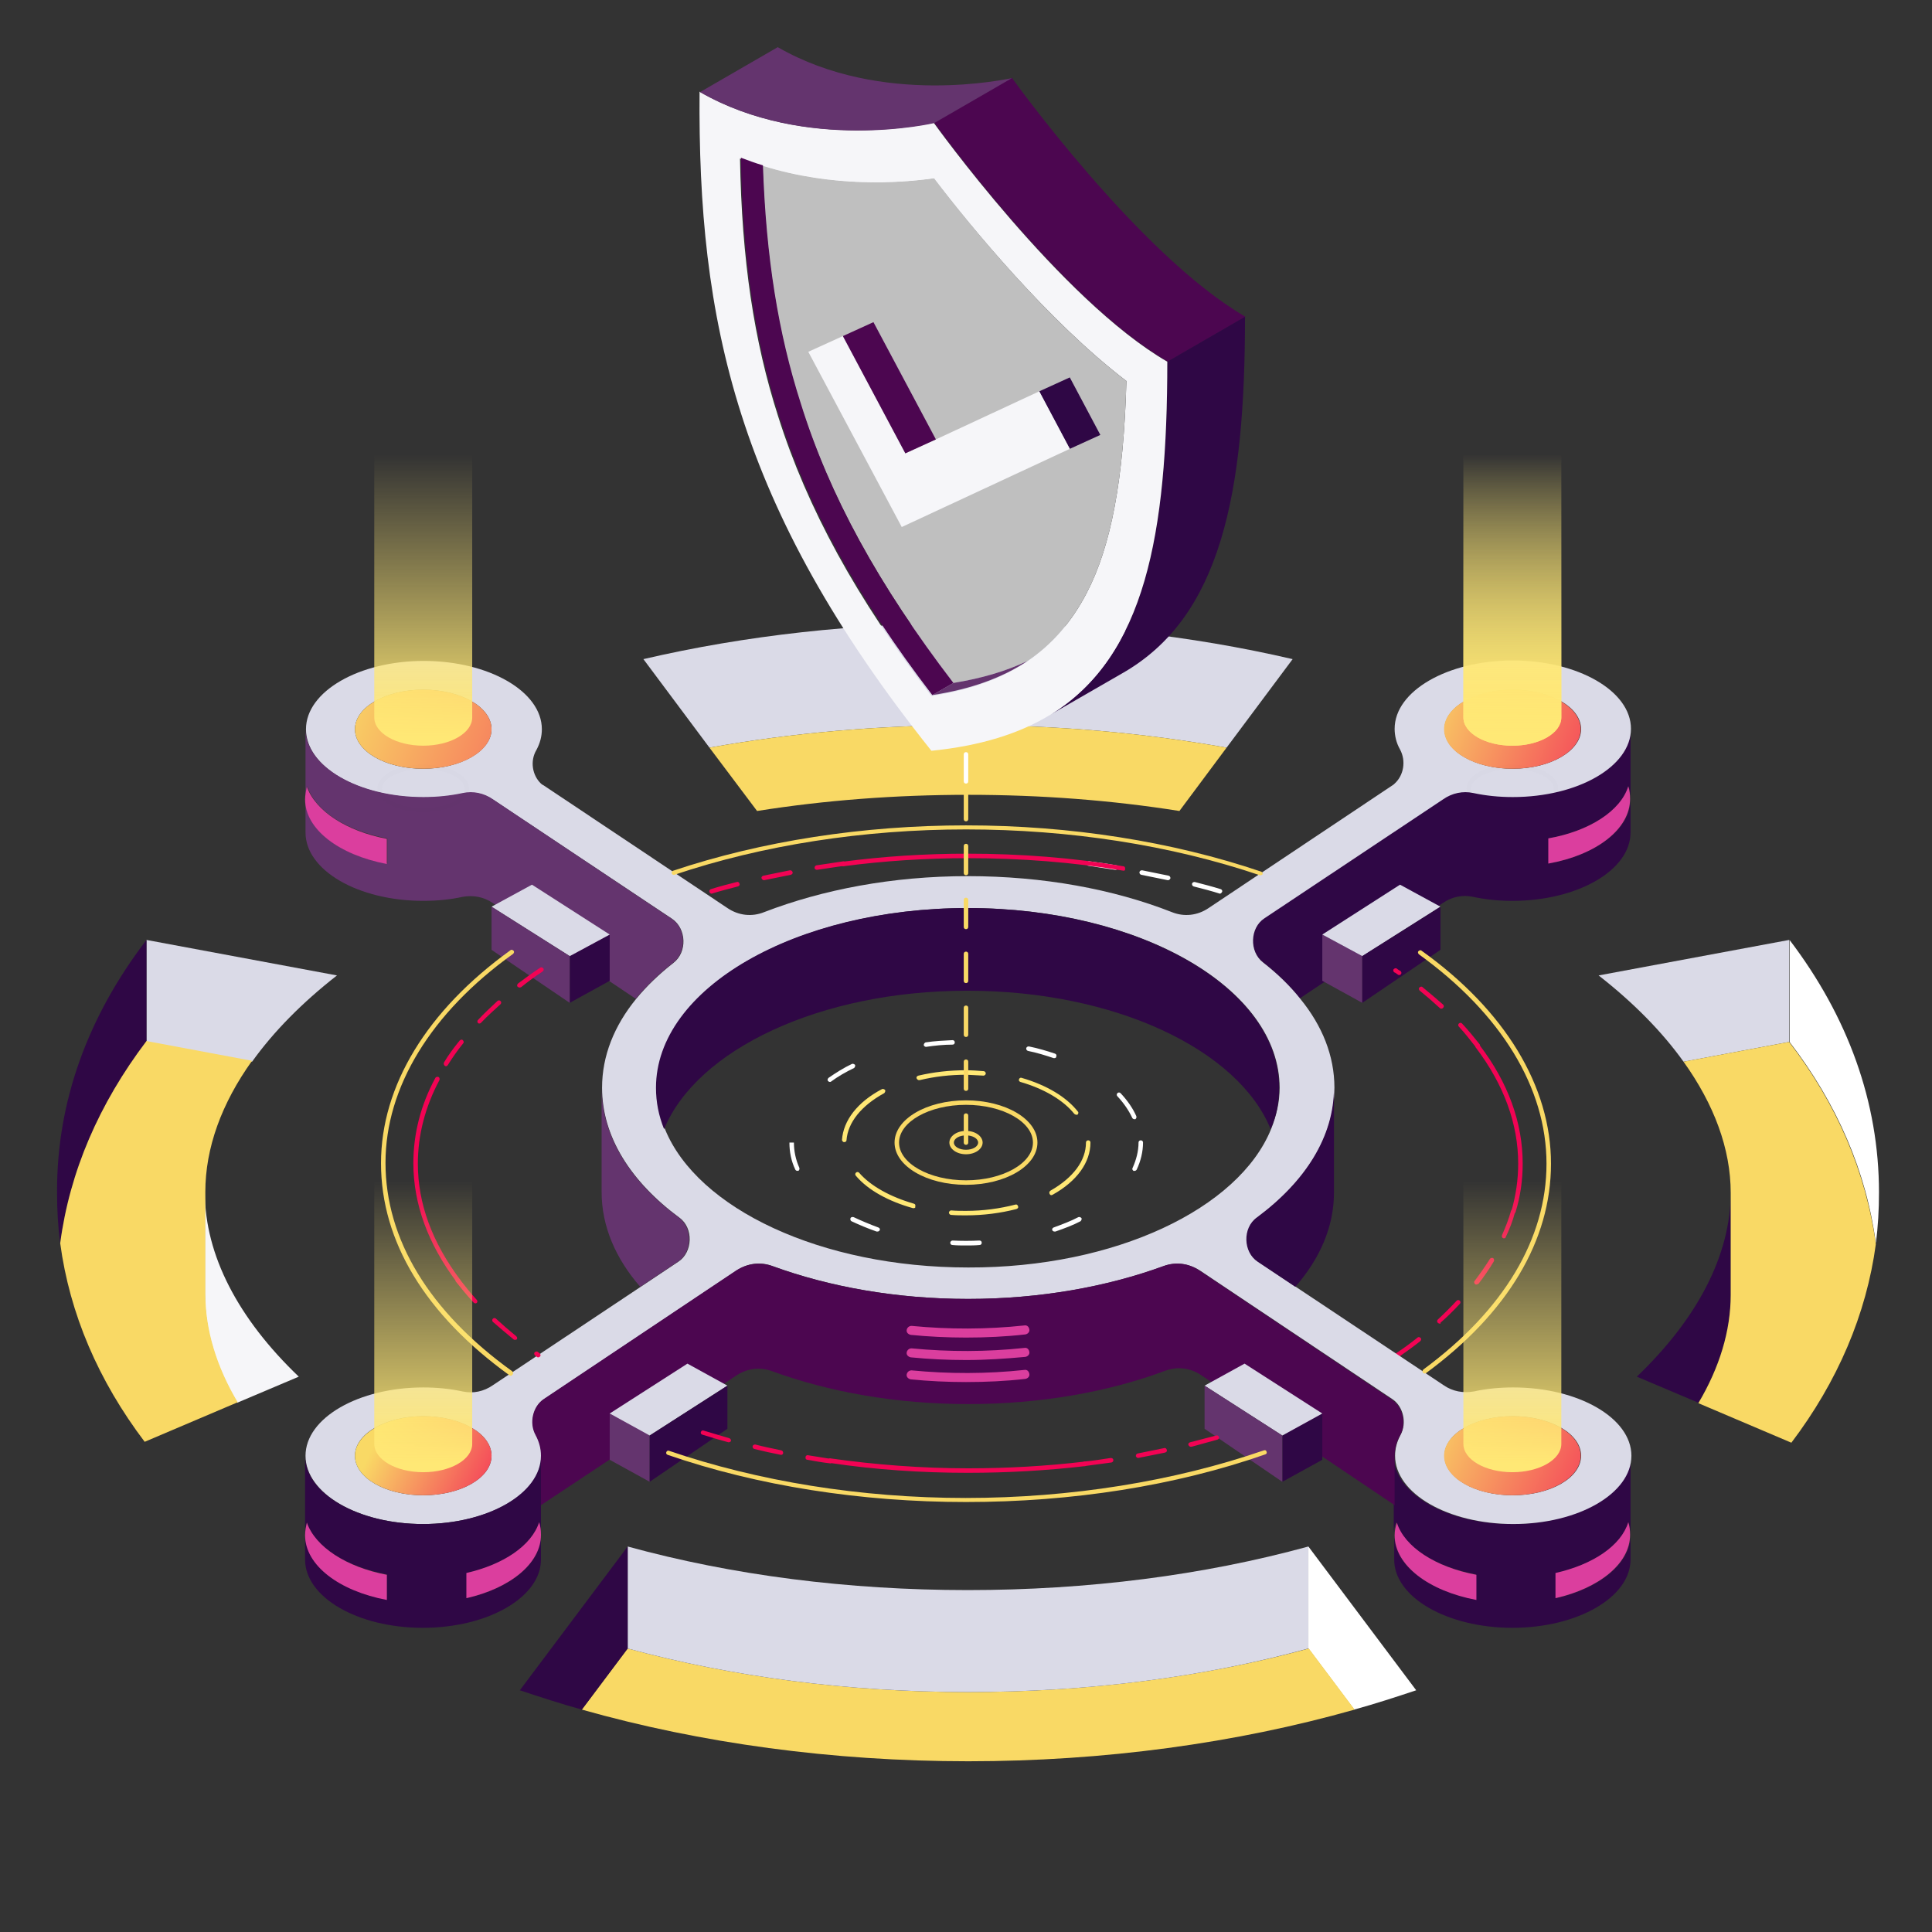 <?xml version="1.0" encoding="UTF-8"?>
<!-- Generator: Adobe Illustrator 27.0.0, SVG Export Plug-In . SVG Version: 6.00 Build 0)  -->
<svg xmlns="http://www.w3.org/2000/svg" xmlns:xlink="http://www.w3.org/1999/xlink" version="1.1" id="Layer_1" x="0px" y="0px" viewBox="0 0 430 430" style="enable-background:new 0 0 430 430;" xml:space="preserve">
<rect x="0" y="0" width="430" height="430" fill="#333333" stroke="none"/>
<style type="text/css">
	.st0{fill:#F20354;}
	.st1{fill:#F9D965;}
	.st2{fill:#FFFFFF;}
	.st3{fill:#FFE875;}
	.st4{fill:#DADAE7;}
	.st5{fill:#F6F6F9;}
	.st6{fill:#2F0745;}
	.st7{fill:#DB3E9E;}
	.st8{fill:url(#SVGID_1_);}
	.st9{fill:url(#SVGID_00000094611801000330984490000002821840281133414799_);}
	.st10{fill:#4C0650;}
	.st11{fill:#64346E;}
	.st12{fill:url(#SVGID_00000163780259976431530640000005649279786744769180_);}
	.st13{fill:url(#SVGID_00000088103899380160546910000013955427990064528795_);}
	.st14{fill:#BFBFBF;}
	.st15{opacity:0.01;fill:none;stroke:#2C0E32;stroke-linecap:round;stroke-linejoin:round;enable-background:new    ;}
	.st16{fill:none;}
	.st17{fill:url(#SVGID_00000036243452880585607920000007023387616269824915_);}
	.st18{fill:url(#SVGID_00000181081557776984680790000006943156921528264586_);}
	.st19{fill:url(#SVGID_00000052071965074262846010000005835181557549600948_);}
	.st20{fill:url(#SVGID_00000181801744581246591520000003555581278424204163_);}
	.st21{fill:url(#SVGID_00000103242146311481381040000001572012595991920296_);}
</style>
<g>
	<path class="st0" d="M311,302.1c-0.2,0-0.3-0.1-0.4-0.2c-0.2-0.2-0.1-0.5,0.1-0.7c1.7-1.1,3.3-2.3,4.8-3.5c0.2-0.2,0.5-0.1,0.7,0.1   s0.1,0.5-0.1,0.7c-1.5,1.2-3.2,2.4-4.9,3.6C311.2,302.1,311.1,302.1,311,302.1z M320.4,294.6c-0.1,0-0.3-0.1-0.4-0.2   c-0.2-0.2-0.2-0.5,0-0.7c1.5-1.4,2.9-2.8,4.2-4.2c0.2-0.2,0.5-0.2,0.7,0s0.2,0.5,0,0.7c-1.3,1.4-2.8,2.9-4.3,4.2   C320.7,294.6,320.6,294.6,320.4,294.6z M328.6,285.9c-0.1,0-0.2,0-0.3-0.1c-0.2-0.2-0.3-0.5-0.1-0.7c1.2-1.6,2.4-3.3,3.4-4.9   c0.1-0.2,0.5-0.3,0.7-0.2c0.2,0.1,0.3,0.5,0.2,0.7c-1,1.7-2.2,3.4-3.4,5C328.9,285.8,328.7,285.9,328.6,285.9z M334.8,275.6   c-0.1,0-0.1,0-0.2,0c-0.3-0.1-0.4-0.4-0.3-0.7c0.8-1.8,1.5-3.6,2-5.4c0.1-0.3,0.4-0.4,0.6-0.3c0.3,0.1,0.4,0.4,0.3,0.6   c-0.5,1.9-1.2,3.7-2.1,5.6C335.1,275.5,335,275.6,334.8,275.6z"></path>
	<path class="st1" d="M215,256.9c-2.1,0-3.7-1.2-3.7-2.6s1.6-2.6,3.7-2.6s3.7,1.2,3.7,2.6S217.1,256.9,215,256.9z M215,252.7   c-1.5,0-2.7,0.7-2.7,1.6s1.2,1.6,2.7,1.6s2.7-0.7,2.7-1.6S216.5,252.7,215,252.7z"></path>
	<path class="st2" d="M215,277.2c-1,0-2,0-3-0.1c-0.3,0-0.5-0.2-0.5-0.5s0.3-0.5,0.5-0.5c2,0.1,4,0.1,6,0c0.3,0,0.5,0.2,0.5,0.5   s-0.2,0.5-0.5,0.5C217,277.2,216,277.2,215,277.2z M234.7,274.1c-0.2,0-0.4-0.1-0.5-0.3c-0.1-0.3,0.1-0.5,0.3-0.6   c1.9-0.7,3.8-1.4,5.5-2.3c0.2-0.1,0.5,0,0.7,0.2c0.1,0.2,0,0.5-0.2,0.7c-1.7,0.9-3.6,1.6-5.6,2.3   C234.8,274.1,234.7,274.1,234.7,274.1z M195.3,274.1c-0.1,0-0.1,0-0.2,0c-2-0.7-3.9-1.5-5.6-2.3c-0.2-0.1-0.3-0.4-0.2-0.7   c0.1-0.2,0.4-0.3,0.7-0.2c1.7,0.8,3.6,1.6,5.5,2.3c0.3,0.1,0.4,0.4,0.3,0.6C195.7,274,195.5,274.1,195.3,274.1z M252.5,260.6   c-0.1,0-0.1,0-0.2,0c-0.2-0.1-0.4-0.4-0.2-0.7c0.8-1.8,1.3-3.7,1.3-5.6c0-0.3,0.2-0.5,0.5-0.5s0.5,0.2,0.5,0.5c0,2-0.5,4.1-1.4,6   C252.9,260.5,252.7,260.6,252.5,260.6z M177.5,260.6c-0.2,0-0.4-0.1-0.5-0.3c-0.9-1.9-1.3-3.9-1.3-6h1c0,1.9,0.4,3.8,1.2,5.6   c0.1,0.3,0,0.5-0.2,0.7C177.6,260.5,177.5,260.6,177.5,260.6z M252.5,249.1c-0.2,0-0.4-0.1-0.5-0.3c-0.8-1.7-1.9-3.3-3.3-4.8   c-0.2-0.2-0.2-0.5,0-0.7s0.5-0.2,0.7,0c1.5,1.6,2.7,3.3,3.5,5.1c0.1,0.3,0,0.5-0.2,0.7C252.7,249.1,252.6,249.1,252.5,249.1z    M184.7,240.8c-0.2,0-0.3-0.1-0.4-0.2c-0.2-0.2-0.1-0.5,0.1-0.7c1.6-1.1,3.3-2.2,5.2-3.1c0.2-0.1,0.5,0,0.7,0.2   c0.1,0.2,0,0.5-0.2,0.7c-1.9,0.9-3.6,1.9-5.1,3C184.9,240.8,184.8,240.8,184.7,240.8z M234.7,235.5c-0.1,0-0.1,0-0.2,0   c-1.8-0.6-3.7-1.2-5.7-1.6c-0.3-0.1-0.4-0.3-0.4-0.6c0.1-0.3,0.3-0.4,0.6-0.4c2,0.4,4,1,5.8,1.6c0.3,0.1,0.4,0.4,0.3,0.6   C235.1,235.4,234.9,235.5,234.7,235.5z M206.1,233c-0.2,0-0.5-0.2-0.5-0.4c0-0.3,0.2-0.5,0.4-0.6c2-0.3,4-0.4,6-0.5   c0.3,0,0.5,0.2,0.5,0.5s-0.2,0.5-0.5,0.5C210.1,232.5,208.1,232.7,206.1,233L206.1,233z"></path>
	<path class="st3" d="M215,270.5c-1.1,0-2.2,0-3.3-0.1c-0.3,0-0.5-0.3-0.5-0.5c0-0.3,0.3-0.5,0.5-0.5c1.1,0.1,2.2,0.1,3.3,0.1   c3.8,0,7.5-0.5,11-1.4c0.3-0.1,0.5,0.1,0.6,0.4s-0.1,0.5-0.4,0.6C222.7,270,218.9,270.5,215,270.5z M203.3,268.9h-0.1   c-5.4-1.5-10-4-12.7-7.2c-0.2-0.2-0.2-0.5,0-0.7s0.5-0.2,0.7,0c2.6,3,7,5.4,12.2,6.9c0.3,0.1,0.4,0.3,0.3,0.6   C203.8,268.8,203.6,268.9,203.3,268.9z M234,266c-0.2,0-0.3-0.1-0.4-0.3c-0.1-0.2-0.1-0.5,0.2-0.7c5.1-2.9,7.9-6.7,7.9-10.7   c0-0.3,0.2-0.5,0.5-0.5s0.5,0.2,0.5,0.5c0,4.4-3,8.6-8.4,11.6C234.1,266,234.1,266,234,266z M187.9,254.2L187.9,254.2   c-0.3,0-0.5-0.3-0.5-0.5c0.3-4.3,3.4-8.4,8.9-11.3c0.2-0.1,0.5,0,0.7,0.2c0.1,0.2,0,0.5-0.2,0.7c-5.1,2.8-8.1,6.5-8.4,10.5   C188.4,254,188.2,254.2,187.9,254.2z M239.5,248.1c-0.1,0-0.3-0.1-0.4-0.2c-2.5-3.1-6.8-5.6-12-7.1c-0.3-0.1-0.4-0.4-0.3-0.6   c0.1-0.3,0.4-0.4,0.6-0.3c5.5,1.6,9.9,4.2,12.5,7.5c0.2,0.2,0.1,0.5-0.1,0.7C239.7,248.1,239.6,248.1,239.5,248.1z M204.5,240.4   c-0.2,0-0.4-0.2-0.5-0.4c-0.1-0.3,0.1-0.5,0.4-0.6c3.4-0.8,7-1.2,10.6-1.2l0,0c1.3,0,2.6,0.1,3.9,0.2c0.3,0,0.5,0.3,0.5,0.5   c0,0.3-0.3,0.5-0.5,0.5c-1.3-0.1-2.5-0.1-3.8-0.2c-3.6,0-7.1,0.4-10.4,1.2C204.6,240.4,204.5,240.4,204.5,240.4z"></path>
	<path class="st1" d="M215,263.7c-8.8,0-15.9-4.2-15.9-9.4c0-5.2,7.1-9.4,15.9-9.4s15.9,4.2,15.9,9.4   C230.9,259.5,223.8,263.7,215,263.7z M215,245.9c-8.2,0-14.9,3.8-14.9,8.4c0,4.6,6.7,8.4,14.9,8.4s14.9-3.8,14.9-8.4   C229.9,249.7,223.2,245.9,215,245.9z"></path>
	<path class="st4" d="M287.7,146.7L273,166.4c-18.5-3.3-37.8-5-57.6-5c-19.7,0-39.1,1.7-57.5,5l-14.7-19.7c22.8-5.3,47.2-8,72.3-8   C240.5,138.7,264.9,141.4,287.7,146.7z"></path>
	<path class="st4" d="M32.6,209.2l42.4,7.9c-7.8,6.1-14.1,12.5-18.9,19.2l-23.5-4.4C32.6,231.9,32.6,209.2,32.6,209.2z"></path>
	<path class="st5" d="M66.5,306.4l-13.7,5.8c-4.7-7.9-7.2-16.1-7.2-24.1v-22.7C45.6,279.3,53,293.5,66.5,306.4z"></path>
	<path class="st6" d="M32.6,209.2v22.7c-10.6,13.8-17.1,28.9-19.2,44.8c-0.5-3.7-0.7-7.5-0.7-11.3C12.6,245.3,19.5,226.3,32.6,209.2   z"></path>
	<path class="st2" d="M418.2,265.4c0,3.8-0.2,7.6-0.7,11.3l0,0c-2.1-15.9-8.6-31-19.2-44.8v-22.7   C411.3,226.3,418.2,245.3,418.2,265.4z"></path>
	<path class="st4" d="M398.2,209.2v22.7l-23.5,4.4c-4.8-6.7-11.1-13.1-18.9-19.2L398.2,209.2z"></path>
	<path class="st6" d="M385.2,265.4v22.7c0,8-2.5,16.2-7.2,24.1l-13.7-5.8C377.8,293.5,385.2,279.3,385.2,265.4z"></path>
	<path class="st2" d="M291.2,344.2l24,32c-4.5,1.5-9.1,3-13.8,4.3l-10.2-13.6V344.2z"></path>
	<path class="st1" d="M273,166.4l-10.5,14.1c-15.1-2.4-30.9-3.6-47-3.6s-31.9,1.2-47,3.6l-10.6-14.1c18.4-3.3,37.8-5,57.5-5   C235.2,161.4,254.5,163.1,273,166.4z M13.4,276.7L13.4,276.7c2.1,15.7,8.5,30.6,18.8,44.2l20.7-8.8c-4.7-7.9-7.2-16.1-7.2-24.1   v-22.7c0-9.8,3.6-19.7,10.4-29.2l-23.5-4.4C22,245.7,15.5,260.8,13.4,276.7z M398.2,231.9l-23.5,4.4c6.8,9.5,10.5,19.4,10.5,29.2   v22.7c0,8-2.5,16.2-7.2,24.1l20.7,8.8c10.3-13.6,16.7-28.6,18.8-44.2l0,0C415.3,260.8,408.8,245.7,398.2,231.9z M215.4,376.6   c-26.7,0-52.5-3.4-75.7-9.7l-10.2,13.6c26.5,7.5,55.8,11.5,86,11.5s59.5-4,86-11.5l-10.2-13.6C267.9,373.3,242.1,376.6,215.4,376.6   z"></path>
	<path class="st4" d="M291.2,344.2v22.7c-23.3,6.4-49,9.7-75.8,9.7c-26.7,0-52.5-3.4-75.7-9.7v-22.7c23.3,6.4,49,9.7,75.7,9.7   C242.1,353.9,267.9,350.6,291.2,344.2z"></path>
	<path class="st6" d="M139.7,344.2v22.7l-10.2,13.6c-4.7-1.3-9.3-2.8-13.8-4.3L139.7,344.2z"></path>
	<path class="st6" d="M362.9,341.6v5.5c0,8.4-11.8,15.2-26.3,15.2s-26.3-6.8-26.3-15.2v-5.5c0,6.7,7.6,12.5,18.2,14.4v-5.6   c-9.1-1.7-16-6.1-17.8-11.6c-0.3,0.9-0.5,1.8-0.5,2.8v-6.7V324c0,8.4,11.8,15.2,26.3,15.2s26.4-6.8,26.4-15.2V341.6   c0-1-0.2-1.9-0.4-2.8c-1.7,5.2-7.9,9.4-16.1,11.3v5.6C356,353.5,362.9,348,362.9,341.6z"></path>
	<path class="st6" d="M362.9,177.8v7.5c0,8.4-11.8,15.2-26.3,15.2c-3.1,0-6-0.3-8.8-0.9c-2.3-0.5-4.7,0-6.7,1.4l-31.8,21.2l0,0   c-2.3-2.9-5.1-5.6-8.3-8.1c-3-2.4-2.9-7.6,0.3-9.8l39.8-26.5c2-1.4,4.4-1.8,6.7-1.4c2.7,0.6,5.7,0.9,8.8,0.9   c14.5,0,26.3-6.8,26.3-15.2V177.8c0-0.9-0.2-1.9-0.4-2.8c-1.8,5.5-8.7,9.9-17.8,11.6v5.6C355.2,190.3,362.9,184.6,362.9,177.8z"></path>
	<path class="st7" d="M362.4,175c0.3,0.9,0.4,1.8,0.4,2.8c0,6.8-7.6,12.5-18.2,14.4v-5.6C353.7,185,360.7,180.5,362.4,175z"></path>
	<path class="st7" d="M362.4,338.8c0.3,0.9,0.4,1.8,0.4,2.8c0,6.4-6.9,11.9-16.6,14.1v-5.6C354.6,348.2,360.8,344,362.4,338.8z"></path>
	<path class="st4" d="M120.4,174.4c0.2,0.2,0.4,0.3,0.6,0.4l40.9,27.3c2.5,1.7,5.5,2,8.2,0.9c13-5,28.5-8,45.3-8s32.4,2.9,45.4,8   c2.7,1.1,5.7,0.8,8.2-0.9l40.9-27.3c0.2-0.1,0.4-0.3,0.5-0.4c2-1.8,2.6-5,1.2-7.6c-0.8-1.4-1.2-3-1.2-4.6   c0-8.4,11.8-15.2,26.3-15.2s26.3,6.8,26.3,15.2s-11.8,15.2-26.3,15.2c-3.1,0-6-0.3-8.8-0.9c-2.3-0.5-4.7,0-6.7,1.4l-39.8,26.5   c-3.2,2.1-3.4,7.4-0.3,9.8c3.2,2.5,6,5.2,8.3,8.1c4.9,6,7.6,12.7,7.6,19.8c0,10.9-6.4,20.9-17.2,28.9c-3.1,2.3-3,7.7,0.2,9.8   l8.4,5.6l32.9,21.9c2,1.4,4.4,1.8,6.7,1.4c2.7-0.6,5.7-0.9,8.8-0.9c14.5,0,26.3,6.8,26.3,15.2c0,8.4-11.8,15.2-26.3,15.2   s-26.3-6.8-26.3-15.2c0-1.6,0.4-3.1,1.2-4.6c1.5-2.7,0.6-6.4-1.8-8l-42.8-28.6c-2.5-1.6-5.4-2-8.1-1c-12.6,4.6-27.5,7.3-43.5,7.3   s-30.9-2.7-43.5-7.3c-2.7-1-5.6-0.7-8.1,1l-42.8,28.6c-2.4,1.6-3.3,5.2-1.8,8c0.8,1.4,1.2,3,1.2,4.6c0,8.4-11.8,15.2-26.3,15.2   S68,332.4,68,324c0-8.4,11.8-15.2,26.2-15.2c3.1,0,6,0.3,8.8,0.9c2.3,0.5,4.7,0,6.7-1.4l32.9-21.9l8.4-5.6c3.2-2.1,3.4-7.5,0.2-9.8   c-10.8-8-17.2-18-17.2-28.9c0-7.1,2.7-13.8,7.6-19.8c2.3-2.8,5.1-5.5,8.3-8c3.1-2.4,2.9-7.6-0.3-9.8L109.8,178   c-2-1.4-4.4-1.8-6.7-1.4c-2.8,0.6-5.7,0.9-8.8,0.9c-14.5,0-26.2-6.8-26.2-15.2s11.8-15.2,26.2-15.2c14.5,0,26.3,6.8,26.3,15.2   c0,1.6-0.4,3.1-1.2,4.6C117.9,169.4,118.5,172.6,120.4,174.4z M351.9,162.3c0-4.9-6.8-8.8-15.2-8.8s-15.2,3.9-15.2,8.8   c0,4.9,6.8,8.8,15.2,8.8S351.9,167.1,351.9,162.3z M351.9,324c0-4.9-6.8-8.8-15.2-8.8s-15.2,3.9-15.2,8.8s6.8,8.8,15.2,8.8   S351.9,328.9,351.9,324z M282.9,251.3c1.2-3,1.9-6,1.9-9.2c0-22.1-31-40-69.3-40s-69.3,17.9-69.3,40c0,3.2,0.6,6.3,1.8,9.2l0,0   c7.2,17.7,34.7,30.8,67.5,30.8C248.2,282.2,275.7,269,282.9,251.3L282.9,251.3z M109.4,162.3c0-4.9-6.8-8.8-15.2-8.8   S79,157.4,79,162.3c0,4.9,6.8,8.8,15.2,8.8S109.4,167.1,109.4,162.3z M109.4,324c0-4.9-6.8-8.8-15.2-8.8S79,319.1,79,324   s6.8,8.8,15.2,8.8S109.4,328.9,109.4,324z"></path>
	
		<linearGradient id="SVGID_1_" gradientUnits="userSpaceOnUse" x1="316.276" y1="275.801" x2="372.233" y2="253.497" gradientTransform="matrix(1 0 0 -1 0 430)">
		<stop offset="0" style="stop-color:#F9D965"></stop>
		<stop offset="1" style="stop-color:#F20354"></stop>
	</linearGradient>
	<path class="st8" d="M336.6,153.5c8.4,0,15.2,3.9,15.2,8.8c0,4.9-6.8,8.8-15.2,8.8s-15.2-3.9-15.2-8.8S328.2,153.5,336.6,153.5z"></path>
	
		<linearGradient id="SVGID_00000114783552173145798290000012654230674757273730_" gradientUnits="userSpaceOnUse" x1="316.96" y1="114.953" x2="370.178" y2="90.692" gradientTransform="matrix(1 0 0 -1 0 430)">
		<stop offset="0" style="stop-color:#F9D965"></stop>
		<stop offset="1" style="stop-color:#F20354"></stop>
	</linearGradient>
	<path style="fill:url(#SVGID_00000114783552173145798290000012654230674757273730_);" d="M336.6,315.2c8.4,0,15.2,3.9,15.2,8.8   s-6.8,8.8-15.2,8.8s-15.2-3.9-15.2-8.8C321.4,319.2,328.2,315.2,336.6,315.2z"></path>
	<path class="st7" d="M328.6,350.5v5.6c-10.6-2-18.2-7.7-18.2-14.4c0-1,0.2-1.9,0.5-2.8C312.6,344.3,319.5,348.8,328.6,350.5z"></path>
	<path class="st10" d="M309.8,311.5c2.4,1.6,3.3,5.3,1.8,8c-0.8,1.4-1.2,3-1.2,4.6V335l-43-28.9c-2.5-1.7-5.4-2-8.1-1   c-12.6,4.7-27.7,7.4-43.8,7.4c-16.1,0-31-2.7-43.6-7.3c-2.7-1-5.6-0.7-8.1,1L120.4,335v-11c0-1.6-0.4-3.1-1.2-4.6   c-1.5-2.7-0.6-6.4,1.8-8l42.8-28.6c2.5-1.6,5.4-2,8.1-1c12.6,4.6,27.5,7.3,43.5,7.3s30.9-2.7,43.5-7.3c2.7-1,5.6-0.7,8.1,1   L309.8,311.5z"></path>
	<path class="st6" d="M296.9,242.1v23.3c0,7.6-3.1,14.7-8.6,21l-8.4-5.6c-3.2-2.1-3.4-7.5-0.2-9.8C290.5,263,296.9,253,296.9,242.1z   "></path>
	<path class="st6" d="M284.7,242.1c0,3.2-0.6,6.3-1.9,9.2c-7.2-17.7-34.7-30.8-67.5-30.8s-60.2,13.1-67.5,30.8c-1.2-3-1.8-6-1.8-9.2   c0-22.1,31-40,69.3-40C253.7,202.1,284.7,220,284.7,242.1z"></path>
	<path class="st11" d="M151.1,271c3.1,2.3,3,7.7-0.2,9.8l-8.4,5.6c-5.5-6.3-8.6-13.5-8.6-21.1V242C133.9,253,140.4,263.1,151.1,271z   "></path>
	<path class="st11" d="M149.5,204.5c3.2,2.1,3.4,7.4,0.3,9.8c-3.2,2.5-6,5.2-8.3,8L109.7,201c-2-1.4-4.4-1.8-6.7-1.4   c-2.7,0.6-5.7,0.9-8.8,0.9c-14.5,0-26.2-6.8-26.2-15.2v-7.5c0,6.8,7.6,12.5,18.2,14.4v-5.6c-9.1-1.7-16-6.1-17.8-11.6   c-0.3,0.9-0.4,1.8-0.4,2.8v-15.6c0,8.4,11.8,15.2,26.2,15.2c3.1,0,6-0.3,8.8-0.9c2.3-0.5,4.7,0,6.7,1.4L149.5,204.5z"></path>
	<path class="st6" d="M120.4,341.6v5.5c0,8.4-11.8,15.2-26.3,15.2s-26.2-6.8-26.2-15.2v-5.5c0,6.7,7.6,12.5,18.2,14.4v-5.6   c-9.1-1.7-16-6.1-17.8-11.6c-0.3,0.9-0.4,1.8-0.4,2.8V324c0,8.4,11.8,15.2,26.2,15.2c14.5,0,26.3-6.8,26.3-15.2v11V341.6   c0-1-0.2-1.9-0.4-2.8c-1.7,5.2-7.9,9.4-16.1,11.3v5.6C113.6,353.5,120.4,348,120.4,341.6z"></path>
	<path class="st7" d="M120,338.8c0.3,0.9,0.4,1.8,0.4,2.8c0,6.4-6.9,11.9-16.6,14.1v-5.6C112.1,348.2,118.3,344,120,338.8z"></path>
	
		<linearGradient id="SVGID_00000146471174773668835440000013906245860965726131_" gradientUnits="userSpaceOnUse" x1="84.493" y1="110.853" x2="118.928" y2="93.636" gradientTransform="matrix(1 0 0 -1 0 430)">
		<stop offset="0" style="stop-color:#F9D965"></stop>
		<stop offset="1" style="stop-color:#F20354"></stop>
	</linearGradient>
	<path style="fill:url(#SVGID_00000146471174773668835440000013906245860965726131_);" d="M94.2,315.2c8.4,0,15.2,3.9,15.2,8.8   s-6.8,8.8-15.2,8.8S79,328.9,79,324C79,319.2,85.8,315.2,94.2,315.2z"></path>
	
		<linearGradient id="SVGID_00000155852576437724028000000017941116253086084764_" gradientUnits="userSpaceOnUse" x1="75.26" y1="275.276" x2="161.347" y2="240.841" gradientTransform="matrix(1 0 0 -1 0 430)">
		<stop offset="0" style="stop-color:#F9D965"></stop>
		<stop offset="1" style="stop-color:#F20354"></stop>
	</linearGradient>
	<path style="fill:url(#SVGID_00000155852576437724028000000017941116253086084764_);" d="M94.2,153.5c8.4,0,15.2,3.9,15.2,8.8   c0,4.9-6.8,8.8-15.2,8.8S79,167.2,79,162.3S85.8,153.5,94.2,153.5z"></path>
	<path class="st7" d="M86.1,350.5v5.6c-10.6-2-18.2-7.7-18.2-14.4c0-1,0.2-1.9,0.4-2.8C70.2,344.3,77.1,348.8,86.1,350.5z"></path>
	<path class="st7" d="M86.1,186.7v5.6c-10.6-2-18.2-7.7-18.2-14.4c0-0.9,0.2-1.9,0.4-2.8C70.2,180.5,77.1,185,86.1,186.7z"></path>
	<polygon class="st6" points="135.7,208 135.7,218.3 126.8,223.2 126.8,212.8  "></polygon>
	<polygon class="st4" points="135.7,208 126.8,212.8 109.4,201.8 118.4,196.9  "></polygon>
	<polygon class="st11" points="126.8,212.8 126.8,223.2 109.4,211.4 109.4,201.8  "></polygon>
	<polygon class="st11" points="294.3,208 294.3,218.3 303.2,223.2 303.2,212.8  "></polygon>
	<polygon class="st4" points="294.3,208 303.2,212.8 320.6,201.8 311.6,196.9  "></polygon>
	<polygon class="st6" points="303.2,212.8 303.2,223.2 320.6,211.4 320.6,201.8  "></polygon>
	<polygon class="st11" points="135.7,314.6 135.7,324.9 144.6,329.8 144.6,319.5  "></polygon>
	<polygon class="st4" points="135.7,314.6 144.6,319.5 161.9,308.4 153,303.5  "></polygon>
	<polygon class="st6" points="144.6,319.5 144.6,329.8 161.9,318 161.9,308.4  "></polygon>
	<polygon class="st6" points="294.3,314.6 294.3,324.9 285.4,329.8 285.4,319.5  "></polygon>
	<polygon class="st4" points="294.3,314.6 285.4,319.5 268.1,308.4 277,303.5  "></polygon>
	<polygon class="st11" points="285.4,319.5 285.4,329.8 268.1,318 268.1,308.4  "></polygon>
	<path class="st0" d="M158.4,198.9c-0.2,0-0.4-0.1-0.5-0.4c-0.1-0.3,0.1-0.5,0.3-0.6c1.9-0.6,3.8-1.1,5.8-1.6   c0.3-0.1,0.5,0.1,0.6,0.4c0.1,0.3-0.1,0.5-0.4,0.6C162.3,197.8,160.3,198.3,158.4,198.9C158.5,198.9,158.4,198.9,158.4,198.9z    M170,195.9c-0.2,0-0.4-0.2-0.5-0.4c-0.1-0.3,0.1-0.5,0.4-0.6c1.9-0.4,3.9-0.8,5.9-1.2c0.3,0,0.5,0.1,0.6,0.4   c0.1,0.3-0.1,0.5-0.4,0.6c-2,0.4-3.9,0.8-5.9,1.2C170,195.9,170,195.9,170,195.9z M181.8,193.6c-0.2,0-0.5-0.2-0.5-0.4   c0-0.3,0.1-0.5,0.4-0.6c2-0.3,4-0.6,6-0.9c0.3,0,0.5,0.2,0.6,0.4c0,0.3-0.2,0.5-0.4,0.6C185.8,193,183.8,193.3,181.8,193.6   L181.8,193.6z"></path>
	<path class="st2" d="M271.5,198.9c-1.9-0.6-3.8-1.1-5.8-1.6c-0.3-0.1-0.4-0.3-0.4-0.6c0.1-0.3,0.3-0.4,0.6-0.4   c1.9,0.5,3.9,1,5.8,1.6c0.3,0.1,0.4,0.4,0.3,0.6C271.9,198.7,271.7,198.9,271.5,198.9C271.6,198.9,271.5,198.9,271.5,198.9z    M259.9,195.9c-1.9-0.4-3.9-0.8-5.9-1.2c-0.3-0.1-0.4-0.3-0.4-0.6c0.1-0.3,0.3-0.4,0.6-0.4c2,0.4,4,0.8,5.9,1.2   c0.3,0.1,0.4,0.3,0.4,0.6c-0.1,0.2-0.3,0.4-0.5,0.4C260,195.9,260,195.9,259.9,195.9z M248.2,193.6c-2-0.3-4-0.6-5.9-0.9   c-0.3,0-0.5-0.3-0.4-0.6c0-0.3,0.3-0.5,0.6-0.4c2,0.3,4,0.5,6,0.9c0.3,0,0.5,0.3,0.4,0.6C248.7,193.5,248.5,193.6,248.2,193.6   L248.2,193.6z"></path>
	<path class="st0" d="M328.9,233.3c-0.2,0-0.3-0.1-0.4-0.2c-1.2-1.5-2.4-3.1-3.8-4.6c-0.2-0.2-0.2-0.5,0-0.7s0.5-0.2,0.7,0   c1.4,1.5,2.7,3.1,3.9,4.6c0.2,0.2,0.1,0.5-0.1,0.7C329.1,233.3,329,233.3,328.9,233.3z M320.8,224.5c-0.1,0-0.2,0-0.3-0.1   c-1.4-1.3-2.9-2.6-4.5-3.9c-0.2-0.2-0.3-0.5-0.1-0.7c0.2-0.2,0.5-0.3,0.7-0.1c1.6,1.3,3.1,2.6,4.6,3.9c0.2,0.2,0.2,0.5,0,0.7   C321,224.5,320.9,224.5,320.8,224.5z M311.4,217c-0.1,0-0.2,0-0.3-0.1c-0.3-0.2-0.5-0.4-0.8-0.5c-0.2-0.2-0.3-0.5-0.1-0.7   c0.2-0.2,0.5-0.3,0.7-0.1c0.3,0.2,0.5,0.4,0.8,0.5c0.2,0.2,0.3,0.5,0.1,0.7C311.7,217,311.6,217,311.4,217z"></path>
	<path class="st0" d="M336.8,270.1h-0.1c-0.3-0.1-0.4-0.4-0.3-0.6c1-3.5,1.5-7,1.5-10.5c0-8.9-3.2-17.6-9.4-25.8   c-0.2-0.2-0.1-0.5,0.1-0.7s0.5-0.1,0.7,0.1c6.4,8.4,9.6,17.3,9.6,26.4c0,3.6-0.5,7.3-1.6,10.8C337.2,270,337,270.1,336.8,270.1z"></path>
	<path class="st0" d="M250.1,193.8C250.1,193.8,250,193.8,250.1,193.8c-11.2-1.9-22.9-2.8-34.7-2.8c-9.3,0-18.6,0.6-27.7,1.8   c-0.3,0-0.5-0.2-0.6-0.4c0-0.3,0.2-0.5,0.4-0.6c9-1.2,18.4-1.8,27.8-1.8c11.8,0,23.5,0.9,34.7,2.8c0.3,0,0.5,0.3,0.4,0.6   C250.5,193.6,250.3,193.8,250.1,193.8z"></path>
	<path class="st0" d="M119.8,302.1c-0.1,0-0.2,0-0.3-0.1l-0.4-0.3c-0.2-0.2-0.3-0.5-0.1-0.7s0.5-0.3,0.7-0.1l0.4,0.3   c0.2,0.2,0.3,0.5,0.1,0.7C120.1,302,120,302.1,119.8,302.1z M114.6,298.2c-0.1,0-0.2,0-0.3-0.1c-1.6-1.3-3.1-2.6-4.6-3.9   c-0.2-0.2-0.2-0.5,0-0.7s0.5-0.2,0.7,0c1.4,1.3,2.9,2.6,4.5,3.9c0.2,0.2,0.3,0.5,0.1,0.7C114.9,298.2,114.8,298.2,114.6,298.2z    M105.8,290.1c-0.1,0-0.3-0.1-0.4-0.2c-1.4-1.5-2.7-3.1-3.9-4.6c-0.2-0.2-0.1-0.5,0.1-0.7c0.2-0.2,0.5-0.1,0.7,0.1   c1.2,1.5,2.4,3.1,3.8,4.6c0.2,0.2,0.2,0.5,0,0.7C106,290,105.9,290.1,105.8,290.1z"></path>
	<path class="st0" d="M102,285.5c-0.2,0-0.3-0.1-0.4-0.2c-6.3-8.4-9.6-17.3-9.6-26.4c0-6.5,1.6-12.9,4.9-19c0.1-0.2,0.4-0.3,0.7-0.2   c0.2,0.1,0.3,0.4,0.2,0.7c-3.2,6-4.8,12.3-4.8,18.6c0,8.9,3.2,17.5,9.4,25.8c0.2,0.2,0.1,0.5-0.1,0.7   C102.2,285.5,102.1,285.5,102,285.5z"></path>
	<path class="st0" d="M99.3,237.3c-0.1,0-0.2,0-0.3-0.1c-0.2-0.1-0.3-0.5-0.2-0.7c1-1.7,2.2-3.3,3.5-4.9c0.2-0.2,0.5-0.3,0.7-0.1   s0.3,0.5,0.1,0.7c-1.3,1.6-2.4,3.2-3.4,4.8C99.6,237.2,99.4,237.3,99.3,237.3z M106.7,227.8c-0.1,0-0.2,0-0.3-0.1   c-0.2-0.2-0.2-0.5,0-0.7c1.3-1.4,2.8-2.8,4.3-4.2c0.2-0.2,0.5-0.2,0.7,0s0.2,0.5,0,0.7c-1.5,1.4-3,2.7-4.3,4.1   C106.9,227.8,106.8,227.8,106.7,227.8z M115.6,219.8c-0.1,0-0.3-0.1-0.4-0.2c-0.2-0.2-0.1-0.5,0.1-0.7c1.6-1.2,3.2-2.4,4.9-3.5   c0.2-0.2,0.5-0.1,0.7,0.1s0.1,0.5-0.1,0.7c-1.7,1.1-3.3,2.3-4.8,3.5C115.8,219.8,115.7,219.8,115.6,219.8z"></path>
	<path class="st0" d="M215.4,327.8c-10.4,0-20.7-0.7-30.7-2.2c-0.3,0-0.5-0.3-0.4-0.6c0-0.3,0.3-0.5,0.6-0.4   c9.9,1.4,20.2,2.2,30.6,2.2c8.7,0,17.5-0.5,25.9-1.5c0.3,0,0.5,0.2,0.6,0.4s-0.2,0.5-0.4,0.6C233,327.3,224.2,327.8,215.4,327.8z"></path>
	<path class="st0" d="M241.4,326.3c-0.2,0-0.5-0.2-0.5-0.4c0-0.3,0.2-0.5,0.4-0.6c2-0.2,4-0.5,5.9-0.8c0.3,0,0.5,0.1,0.6,0.4   c0,0.3-0.1,0.5-0.4,0.6C245.4,325.8,243.4,326,241.4,326.3L241.4,326.3z M253.3,324.5c-0.2,0-0.4-0.2-0.5-0.4   c0-0.3,0.1-0.5,0.4-0.6c2-0.4,3.9-0.8,5.9-1.2c0.3-0.1,0.5,0.1,0.6,0.4s-0.1,0.5-0.4,0.6C257.3,323.7,255.3,324.1,253.3,324.5   L253.3,324.5z M265,322c-0.2,0-0.4-0.2-0.5-0.4c-0.1-0.3,0.1-0.5,0.4-0.6c1.9-0.5,3.9-1,5.8-1.5c0.3-0.1,0.5,0.1,0.6,0.3   c0.1,0.3-0.1,0.5-0.3,0.6c-1.9,0.5-3.9,1.1-5.8,1.6C265.1,322,265,322,265,322z"></path>
	<path class="st0" d="M184.8,325.7C184.7,325.7,184.7,325.7,184.8,325.7c-1.8-0.2-3.4-0.5-5.1-0.8c-0.3,0-0.5-0.3-0.4-0.6   c0-0.3,0.3-0.5,0.6-0.4c1.7,0.3,3.3,0.5,5,0.8c0.3,0,0.5,0.3,0.4,0.6C185.2,325.5,185,325.7,184.8,325.7z M173.9,323.8h-0.1   c-2-0.4-3.9-0.8-5.9-1.3c-0.3-0.1-0.4-0.3-0.4-0.6c0.1-0.3,0.3-0.4,0.6-0.4c1.9,0.5,3.9,0.9,5.8,1.3c0.3,0.1,0.4,0.3,0.4,0.6   C174.3,323.6,174.1,323.8,173.9,323.8z M162.2,321h-0.1c-1.9-0.5-3.9-1.1-5.8-1.7c-0.3-0.1-0.4-0.4-0.3-0.6   c0.1-0.3,0.4-0.4,0.6-0.3c1.9,0.6,3.8,1.1,5.7,1.7c0.3,0.1,0.4,0.3,0.4,0.6C162.6,320.9,162.4,321,162.2,321z"></path>
	<path class="st2" d="M215,174.4c-0.3,0-0.5-0.2-0.5-0.5v-6c0-0.3,0.2-0.5,0.5-0.5s0.5,0.2,0.5,0.5v6   C215.5,174.2,215.3,174.4,215,174.4z M215,163.9c-0.3,0-0.5-0.2-0.5-0.5v-2.6c0-0.3,0.2-0.5,0.5-0.5s0.5,0.2,0.5,0.5v2.6   C215.5,163.7,215.3,163.9,215,163.9z"></path>
	<path class="st1" d="M215,254.8c-0.3,0-0.5-0.2-0.5-0.5v-6c0-0.3,0.2-0.5,0.5-0.5s0.5,0.2,0.5,0.5v6   C215.5,254.6,215.3,254.8,215,254.8z M215,242.8c-0.3,0-0.5-0.2-0.5-0.5v-6c0-0.3,0.2-0.5,0.5-0.5s0.5,0.2,0.5,0.5v6   C215.5,242.6,215.3,242.8,215,242.8z M215,230.8c-0.3,0-0.5-0.2-0.5-0.5v-6c0-0.3,0.2-0.5,0.5-0.5s0.5,0.2,0.5,0.5v6   C215.5,230.6,215.3,230.8,215,230.8z M215,218.8c-0.3,0-0.5-0.2-0.5-0.5v-6c0-0.3,0.2-0.5,0.5-0.5s0.5,0.2,0.5,0.5v6   C215.5,218.6,215.3,218.8,215,218.8z M215,206.8c-0.3,0-0.5-0.2-0.5-0.5v-6c0-0.3,0.2-0.5,0.5-0.5s0.5,0.2,0.5,0.5v6   C215.5,206.6,215.3,206.8,215,206.8z M215,194.8c-0.3,0-0.5-0.2-0.5-0.5v-6c0-0.3,0.2-0.5,0.5-0.5s0.5,0.2,0.5,0.5v6   C215.5,194.6,215.3,194.8,215,194.8z M215,182.8c-0.3,0-0.5-0.2-0.5-0.5v-5.5c0-0.3,0.2-0.5,0.5-0.5s0.5,0.2,0.5,0.5v5.5   C215.5,182.6,215.3,182.8,215,182.8z"></path>
	<path class="st10" d="M277.2,70.5l-17.3,10c-23.7-13.7-52-53.2-52-53.2l17.3-10l0,0C225.2,17.3,253.5,56.8,277.2,70.5z"></path>
	<path class="st6" d="M259.8,80.5l17.3-10c0,19.6-1.3,36.3-5.4,49.7s-10.9,23.4-22,29.7l-15.8,9.1l0,0   C254.9,146,259.8,118.7,259.8,80.5z"></path>
	<path class="st5" d="M259.8,80.5c0,38.3-4.9,65.5-25.9,78.5c-7,4.3-15.7,7-26.6,8.1c-43.5-54.5-52-95.9-51.6-146.7   c23.7,13.7,52.1,6.9,52.1,6.9S236.1,66.8,259.8,80.5z M241.8,132.1c5.5-10.5,8.3-25.4,8.9-47.3c-17.3-13.2-34.5-34.2-42.9-45   c-7.6,1.1-22.5,2.1-38.2-2.8c-1.6-0.5-3.2-1.1-4.9-1.7c0.4,22.6,3.1,40.6,8.5,57.4c6.5,20.5,17.4,40.4,34.1,62.2   c8.5-1.3,15.5-3.8,21.2-7.6l0,0C234.2,143.4,238.5,138.4,241.8,132.1z"></path>
	<path class="st14" d="M250.7,84.8c-0.6,22-3.4,36.8-8.9,47.3c-3.3,6.3-7.6,11.3-13.1,15l0,0c-4.8,2.3-10.2,3.9-16.5,4.9   c-16.7-21.8-27.6-41.7-34.1-62.2c-5-15.7-7.7-32.4-8.4-52.9c15.6,4.9,30.5,3.9,38.2,2.8C216.2,50.6,233.4,71.6,250.7,84.8z"></path>
	<polygon class="st6" points="238.1,84 244.9,96.8 238.1,99.9 231.3,87.1  "></polygon>
	<polygon class="st5" points="208.3,97.8 231.3,87.1 238.1,99.9 200.7,117.3 179.9,78.3 187.6,74.8 201.5,100.9  "></polygon>
	<path class="st11" d="M228.7,147.1c-5.7,3.8-12.7,6.3-21.2,7.6l4.7-2.7C218.4,151,223.9,149.4,228.7,147.1z"></path>
	<path class="st11" d="M225.2,17.4l-17.3,10c0,0-28.4,6.7-52.1-6.9l17.3-10C196.4,23.9,224.3,17.5,225.2,17.4z"></path>
	<path class="st10" d="M212.2,152l-4.7,2.7c-16.7-21.8-27.6-41.7-34.1-62.2c-5.4-16.8-8.1-34.8-8.5-57.4c1.6,0.6,3.2,1.2,4.9,1.7   c0.7,20.5,3.4,37.3,8.4,52.9C184.6,110.3,195.5,130.2,212.2,152z"></path>
	<polygon class="st10" points="208.3,97.8 201.5,100.9 187.6,74.8 194.4,71.7  "></polygon>
	<ellipse class="st15" cx="94.2" cy="175.5" rx="9.7" ry="4.8"></ellipse>
	<ellipse class="st15" cx="336.6" cy="175.5" rx="9.7" ry="4.8"></ellipse>
	<path class="st7" d="M215,307.6c-4.1,0-8.3-0.2-12.3-0.6c-0.5-0.1-1-0.5-0.9-1.1c0.1-0.5,0.5-0.9,1.1-0.9   c8.2,0.8,16.8,0.8,25.1-0.1c0.6-0.1,1,0.3,1.1,0.9c0.1,0.5-0.3,1-0.9,1.1C223.8,307.4,219.4,307.6,215,307.6z"></path>
	<path class="st7" d="M215,297.7c-4.1,0-8.3-0.2-12.3-0.6c-0.5-0.1-1-0.5-0.9-1.1c0.1-0.5,0.5-0.9,1.1-0.9   c8.2,0.8,16.8,0.8,25.1-0.1c0.6-0.1,1,0.3,1.1,0.9c0.1,0.5-0.3,1-0.9,1.1C223.8,297.5,219.4,297.7,215,297.7z"></path>
	<path class="st7" d="M215,302.7c-4.1,0-8.3-0.2-12.3-0.6c-0.5-0.1-1-0.5-0.9-1.1c0.1-0.5,0.5-0.9,1.1-0.9   c8.2,0.8,16.8,0.8,25.1-0.1c0.6-0.1,1,0.3,1.1,0.9c0.1,0.5-0.3,1-0.9,1.1C223.8,302.4,219.4,302.7,215,302.7z"></path>
	<line class="st16" x1="276.6" y1="160.7" x2="266.9" y2="159"></line>
	<path class="st1" d="M280.6,194.8c-0.1,0-0.1,0-0.2,0c-19.8-6.7-42.4-10.2-65.4-10.2c-22.8,0-45.3,3.5-64.9,10.1   c-0.3,0.1-0.5-0.1-0.6-0.3c-0.1-0.3,0.1-0.5,0.3-0.6c19.7-6.6,42.3-10.1,65.2-10.1c23.2,0,45.9,3.6,65.7,10.3   c0.3,0.1,0.4,0.4,0.3,0.6C281,194.6,280.8,194.8,280.6,194.8z"></path>
	<path class="st1" d="M113.7,306.2c-0.1,0-0.2,0-0.3-0.1c-18.7-13.5-28.6-29.8-28.6-47.2c0-17.2,10.2-34,28.8-47.4   c0.2-0.2,0.5-0.1,0.7,0.1c0.2,0.2,0.1,0.5-0.1,0.7c-18.3,13.1-28.4,29.7-28.4,46.5c0,17,9.7,33.1,28.2,46.4   c0.2,0.2,0.3,0.5,0.1,0.7C114,306.1,113.8,306.2,113.7,306.2z"></path>
	<path class="st1" d="M215,334.3c-23.4,0-46.4-3.6-66.4-10.5c-0.3-0.1-0.4-0.4-0.3-0.6c0.1-0.3,0.4-0.4,0.6-0.3   c19.9,6.8,42.7,10.5,66,10.5c23.4,0,46.4-3.7,66.4-10.6c0.3-0.1,0.5,0,0.6,0.3s0,0.5-0.3,0.6C261.6,330.7,238.6,334.3,215,334.3z"></path>
	<path class="st1" d="M317.1,305.7c-0.2,0-0.3-0.1-0.4-0.2c-0.2-0.2-0.1-0.5,0.1-0.7c17.9-13.2,27.4-29.1,27.4-45.8   c0-16.9-10.1-33.4-28.4-46.6c-0.2-0.2-0.3-0.5-0.1-0.7c0.2-0.2,0.5-0.3,0.7-0.1c18.6,13.3,28.8,30.2,28.8,47.4   c0,17.1-9.6,33.2-27.8,46.6C317.3,305.6,317.2,305.7,317.1,305.7z"></path>
	
		<linearGradient id="SVGID_00000080175640294567567500000004036048056518540177_" gradientUnits="userSpaceOnUse" x1="336.622" y1="265.79" x2="336.622" y2="328.83" gradientTransform="matrix(1 0 0 -1 0 430)">
		<stop offset="0" style="stop-color:#FFE875"></stop>
		<stop offset="1" style="stop-color:#FFE875;stop-opacity:0"></stop>
	</linearGradient>
	<path style="fill:url(#SVGID_00000080175640294567567500000004036048056518540177_);" d="M347.5,99.3c0-0.1,0-0.2,0-0.3   c0-3.5-4.9-6.3-10.9-6.3s-10.9,2.8-10.9,6.3c0,0.1,0,0.2,0,0.3c0,0.1,0,0.2,0,0.3c0,0.1,0,0.2,0,0.3c0,0.1,0,0.2,0,0.3   c0,0.1,0,0.2,0,0.3c0,0.1,0,0.2,0,0.3c0,0.1,0,0.2,0,0.3c0,0.1,0,0.2,0,0.3c0,0.1,0,0.2,0,0.3c0,0.1,0,0.2,0,0.3c0,0.1,0,0.2,0,0.3   c0,0.1,0,0.2,0,0.3c0,0.1,0,0.2,0,0.3c0,0.1,0,0.2,0,0.3c0,0.1,0,0.2,0,0.3c0,0.1,0,0.2,0,0.3c0,0.1,0,0.2,0,0.3c0,0.1,0,0.2,0,0.3   c0,0.1,0,0.2,0,0.3c0,0.1,0,0.2,0,0.3c0,0.1,0,0.2,0,0.3c0,0.1,0,0.2,0,0.3c0,0.1,0,0.2,0,0.3c0,0.1,0,0.2,0,0.3c0,0.1,0,0.2,0,0.3   c0,0.1,0,0.2,0,0.3c0,0.1,0,0.2,0,0.3c0,0.1,0,0.2,0,0.3c0,0.1,0,0.2,0,0.3c0,0.1,0,0.2,0,0.3c0,0.1,0,0.2,0,0.3c0,0.1,0,0.2,0,0.3   c0,0.1,0,0.2,0,0.3c0,0.1,0,0.2,0,0.3c0,0.1,0,0.2,0,0.3c0,0.1,0,0.2,0,0.3c0,0.1,0,0.2,0,0.3c0,0.1,0,0.2,0,0.3c0,0.1,0,0.2,0,0.3   c0,0.1,0,0.2,0,0.3c0,0.1,0,0.2,0,0.3c0,0.1,0,0.2,0,0.3c0,0.1,0,0.2,0,0.3c0,0.1,0,0.2,0,0.3c0,0.1,0,0.2,0,0.3c0,0.1,0,0.2,0,0.3   c0,0.1,0,0.2,0,0.3c0,0.1,0,0.2,0,0.3c0,0.1,0,0.2,0,0.3c0,0.1,0,0.2,0,0.3c0,0.1,0,0.2,0,0.3c0,0.1,0,0.2,0,0.3c0,0.1,0,0.2,0,0.3   c0,0.1,0,0.2,0,0.3c0,0.1,0,0.2,0,0.3c0,0.1,0,0.2,0,0.3c0,0.1,0,0.2,0,0.3c0,0.1,0,0.2,0,0.3c0,0.1,0,0.2,0,0.3c0,0.1,0,0.2,0,0.3   c0,0.1,0,0.2,0,0.3c0,0.1,0,0.2,0,0.3c0,0.1,0,0.2,0,0.3c0,0.1,0,0.2,0,0.3c0,0.1,0,0.2,0,0.3c0,0.1,0,0.2,0,0.3c0,0.1,0,0.2,0,0.3   c0,0.1,0,0.2,0,0.3c0,0.1,0,0.2,0,0.3c0,0.1,0,0.2,0,0.3c0,0.1,0,0.2,0,0.3c0,0.1,0,0.2,0,0.3c0,0.1,0,0.2,0,0.3c0,0.1,0,0.2,0,0.3   c0,0.1,0,0.2,0,0.3c0,0.1,0,0.2,0,0.3c0,0.1,0,0.2,0,0.3c0,0.1,0,0.2,0,0.3c0,0.1,0,0.2,0,0.3c0,0.1,0,0.2,0,0.3c0,0.1,0,0.2,0,0.3   c0,0.1,0,0.2,0,0.3c0,0.1,0,0.2,0,0.3c0,0.1,0,0.2,0,0.3c0,0.1,0,0.2,0,0.3c0,0.1,0,0.2,0,0.3c0,0.1,0,0.2,0,0.3c0,0.1,0,0.2,0,0.3   c0,0.1,0,0.2,0,0.3c0,0.1,0,0.2,0,0.3c0,0.1,0,0.2,0,0.3c0,0.1,0,0.2,0,0.3c0,0.1,0,0.2,0,0.3c0,0.1,0,0.2,0,0.3c0,0.1,0,0.2,0,0.3   c0,0.1,0,0.2,0,0.3c0,0.1,0,0.2,0,0.3s0,0.2,0,0.3s0,0.2,0,0.3s0,0.2,0,0.3s0,0.2,0,0.3s0,0.2,0,0.3s0,0.2,0,0.3s0,0.2,0,0.3   s0,0.2,0,0.3s0,0.2,0,0.3s0,0.2,0,0.3s0,0.2,0,0.3s0,0.2,0,0.3s0,0.2,0,0.3s0,0.2,0,0.3s0,0.2,0,0.3s0,0.2,0,0.3s0,0.2,0,0.3   s0,0.2,0,0.3s0,0.2,0,0.3s0,0.2,0,0.3s0,0.2,0,0.3s0,0.2,0,0.3s0,0.2,0,0.3s0,0.2,0,0.3s0,0.2,0,0.3s0,0.2,0,0.3s0,0.2,0,0.3   s0,0.2,0,0.3s0,0.2,0,0.3s0,0.2,0,0.3s0,0.2,0,0.3s0,0.2,0,0.3s0,0.2,0,0.3s0,0.2,0,0.3s0,0.2,0,0.3s0,0.2,0,0.3s0,0.2,0,0.3   s0,0.2,0,0.3s0,0.2,0,0.3s0,0.2,0,0.3s0,0.2,0,0.3s0,0.2,0,0.3s0,0.2,0,0.3s0,0.2,0,0.3s0,0.2,0,0.3s0,0.2,0,0.3s0,0.2,0,0.3   s0,0.2,0,0.3s0,0.2,0,0.3s0,0.2,0,0.3s0,0.2,0,0.3s0,0.2,0,0.3s0,0.2,0,0.3s0,0.2,0,0.3s0,0.2,0,0.3s0,0.2,0,0.3s0,0.2,0,0.3   s0,0.2,0,0.3s0,0.2,0,0.3s0,0.2,0,0.3s0,0.2,0,0.3s0,0.2,0,0.3s0,0.2,0,0.3s0,0.2,0,0.3s0,0.2,0,0.3s0,0.2,0,0.3s0,0.2,0,0.3   s0,0.2,0,0.3s0,0.2,0,0.3s0,0.2,0,0.3s0,0.2,0,0.3s0,0.2,0,0.3s0,0.2,0,0.3s0,0.2,0,0.3s0,0.2,0,0.3s0,0.2,0,0.3s0,0.2,0,0.3   s0,0.2,0,0.3s0,0.2,0,0.3s0,0.2,0,0.3s0,0.2,0,0.3s0,0.2,0,0.3s0,0.2,0,0.3s0,0.2,0,0.3s0,0.2,0,0.3s0,0.2,0,0.3s0,0.2,0,0.3   s0,0.2,0,0.3s0,0.2,0,0.3s0,0.2,0,0.3s0,0.2,0,0.3s0,0.2,0,0.3s0,0.2,0,0.3s0,0.2,0,0.3s0,0.2,0,0.3s0,0.2,0,0.3s0,0.2,0,0.3   s0,0.2,0,0.3s0,0.2,0,0.3s0,0.2,0,0.3s0,0.2,0,0.3s0,0.2,0,0.3s0,0.2,0,0.3s0,0.2,0,0.3s0,0.2,0,0.3c0,3.5,4.9,6.3,10.9,6.3   s10.9-2.8,10.9-6.3c0-0.1,0-0.2,0-0.3s0-0.2,0-0.3s0-0.2,0-0.3s0-0.2,0-0.3s0-0.2,0-0.3s0-0.2,0-0.3s0-0.2,0-0.3s0-0.2,0-0.3   s0-0.2,0-0.3s0-0.2,0-0.3s0-0.2,0-0.3s0-0.2,0-0.3s0-0.2,0-0.3s0-0.2,0-0.3s0-0.2,0-0.3s0-0.2,0-0.3s0-0.2,0-0.3s0-0.2,0-0.3   s0-0.2,0-0.3s0-0.2,0-0.3s0-0.2,0-0.3s0-0.2,0-0.3s0-0.2,0-0.3s0-0.2,0-0.3s0-0.2,0-0.3s0-0.2,0-0.3s0-0.2,0-0.3s0-0.2,0-0.3   s0-0.2,0-0.3s0-0.2,0-0.3s0-0.2,0-0.3s0-0.2,0-0.3s0-0.2,0-0.3s0-0.2,0-0.3s0-0.2,0-0.3s0-0.2,0-0.3s0-0.2,0-0.3s0-0.2,0-0.3   s0-0.2,0-0.3s0-0.2,0-0.3s0-0.2,0-0.3s0-0.2,0-0.3s0-0.2,0-0.3s0-0.2,0-0.3s0-0.2,0-0.3s0-0.2,0-0.3s0-0.2,0-0.3s0-0.2,0-0.3   s0-0.2,0-0.3s0-0.2,0-0.3s0-0.2,0-0.3s0-0.2,0-0.3s0-0.2,0-0.3s0-0.2,0-0.3s0-0.2,0-0.3s0-0.2,0-0.3s0-0.2,0-0.3s0-0.2,0-0.3   s0-0.2,0-0.3s0-0.2,0-0.3s0-0.2,0-0.3s0-0.2,0-0.3s0-0.2,0-0.3s0-0.2,0-0.3s0-0.2,0-0.3s0-0.2,0-0.3s0-0.2,0-0.3s0-0.2,0-0.3   s0-0.2,0-0.3s0-0.2,0-0.3s0-0.2,0-0.3s0-0.2,0-0.3s0-0.2,0-0.3s0-0.2,0-0.3s0-0.2,0-0.3s0-0.2,0-0.3s0-0.2,0-0.3s0-0.2,0-0.3   s0-0.2,0-0.3s0-0.2,0-0.3s0-0.2,0-0.3s0-0.2,0-0.3s0-0.2,0-0.3s0-0.2,0-0.3s0-0.2,0-0.3s0-0.2,0-0.3s0-0.2,0-0.3s0-0.2,0-0.3   s0-0.2,0-0.3s0-0.2,0-0.3s0-0.2,0-0.3s0-0.2,0-0.3s0-0.2,0-0.3s0-0.2,0-0.3s0-0.2,0-0.3s0-0.2,0-0.3s0-0.2,0-0.3s0-0.2,0-0.3   s0-0.2,0-0.3s0-0.2,0-0.3s0-0.2,0-0.3s0-0.2,0-0.3s0-0.2,0-0.3s0-0.2,0-0.3s0-0.2,0-0.3s0-0.2,0-0.3c0-0.1,0-0.2,0-0.3   c0-0.1,0-0.2,0-0.3c0-0.1,0-0.2,0-0.3c0-0.1,0-0.2,0-0.3c0-0.1,0-0.2,0-0.3c0-0.1,0-0.2,0-0.3c0-0.1,0-0.2,0-0.3c0-0.1,0-0.2,0-0.3   c0-0.1,0-0.2,0-0.3c0-0.1,0-0.2,0-0.3c0-0.1,0-0.2,0-0.3c0-0.1,0-0.2,0-0.3c0-0.1,0-0.2,0-0.3c0-0.1,0-0.2,0-0.3c0-0.1,0-0.2,0-0.3   c0-0.1,0-0.2,0-0.3c0-0.1,0-0.2,0-0.3c0-0.1,0-0.2,0-0.3c0-0.1,0-0.2,0-0.3c0-0.1,0-0.2,0-0.3c0-0.1,0-0.2,0-0.3c0-0.1,0-0.2,0-0.3   c0-0.1,0-0.2,0-0.3c0-0.1,0-0.2,0-0.3c0-0.1,0-0.2,0-0.3c0-0.1,0-0.2,0-0.3c0-0.1,0-0.2,0-0.3c0-0.1,0-0.2,0-0.3c0-0.1,0-0.2,0-0.3   c0-0.1,0-0.2,0-0.3c0-0.1,0-0.2,0-0.3c0-0.1,0-0.2,0-0.3c0-0.1,0-0.2,0-0.3c0-0.1,0-0.2,0-0.3c0-0.1,0-0.2,0-0.3c0-0.1,0-0.2,0-0.3   c0-0.1,0-0.2,0-0.3c0-0.1,0-0.2,0-0.3c0-0.1,0-0.2,0-0.3c0-0.1,0-0.2,0-0.3c0-0.1,0-0.2,0-0.3c0-0.1,0-0.2,0-0.3c0-0.1,0-0.2,0-0.3   c0-0.1,0-0.2,0-0.3c0-0.1,0-0.2,0-0.3c0-0.1,0-0.2,0-0.3c0-0.1,0-0.2,0-0.3c0-0.1,0-0.2,0-0.3c0-0.1,0-0.2,0-0.3c0-0.1,0-0.2,0-0.3   c0-0.1,0-0.2,0-0.3c0-0.1,0-0.2,0-0.3c0-0.1,0-0.2,0-0.3c0-0.1,0-0.2,0-0.3c0-0.1,0-0.2,0-0.3c0-0.1,0-0.2,0-0.3c0-0.1,0-0.2,0-0.3   c0-0.1,0-0.2,0-0.3c0-0.1,0-0.2,0-0.3c0-0.1,0-0.2,0-0.3c0-0.1,0-0.2,0-0.3c0-0.1,0-0.2,0-0.3c0-0.1,0-0.2,0-0.3c0-0.1,0-0.2,0-0.3   c0-0.1,0-0.2,0-0.3c0-0.1,0-0.2,0-0.3c0-0.1,0-0.2,0-0.3c0-0.1,0-0.2,0-0.3c0-0.1,0-0.2,0-0.3c0-0.1,0-0.2,0-0.3c0-0.1,0-0.2,0-0.3   c0-0.1,0-0.2,0-0.3c0-0.1,0-0.2,0-0.3c0-0.1,0-0.2,0-0.3c0-0.1,0-0.2,0-0.3c0-0.1,0-0.2,0-0.3c0-0.1,0-0.2,0-0.3c0-0.1,0-0.2,0-0.3   c0-0.1,0-0.2,0-0.3c0-0.1,0-0.2,0-0.3c0-0.1,0-0.2,0-0.3c0-0.1,0-0.2,0-0.3c0-0.1,0-0.2,0-0.3c0-0.1,0-0.2,0-0.3c0-0.1,0-0.2,0-0.3   c0-0.1,0-0.2,0-0.3c0-0.1,0-0.2,0-0.3c0-0.1,0-0.2,0-0.3c0-0.1,0-0.2,0-0.3c0-0.1,0-0.2,0-0.3c0-0.1,0-0.2,0-0.3c0-0.1,0-0.2,0-0.3   c0-0.1,0-0.2,0-0.3c0-0.1,0-0.2,0-0.3C347.6,99.5,347.5,99.4,347.5,99.3z"></path>
	
		<linearGradient id="SVGID_00000138551475367900861800000014769899684693569212_" gradientUnits="userSpaceOnUse" x1="336.622" y1="265.79" x2="336.622" y2="328.83" gradientTransform="matrix(1 0 0 -1 0 430)">
		<stop offset="0" style="stop-color:#FFE875"></stop>
		<stop offset="1" style="stop-color:#FFE875;stop-opacity:0"></stop>
	</linearGradient>
	<path style="fill:url(#SVGID_00000138551475367900861800000014769899684693569212_);" d="M347.5,99.3c0-0.1,0-0.2,0-0.3   c0-3.5-4.9-6.3-10.9-6.3s-10.9,2.8-10.9,6.3c0,0.1,0,0.2,0,0.3c0,0.1,0,0.2,0,0.3c0,0.1,0,0.2,0,0.3c0,0.1,0,0.2,0,0.3   c0,0.1,0,0.2,0,0.3c0,0.1,0,0.2,0,0.3c0,0.1,0,0.2,0,0.3c0,0.1,0,0.2,0,0.3c0,0.1,0,0.2,0,0.3c0,0.1,0,0.2,0,0.3c0,0.1,0,0.2,0,0.3   c0,0.1,0,0.2,0,0.3c0,0.1,0,0.2,0,0.3c0,0.1,0,0.2,0,0.3c0,0.1,0,0.2,0,0.3c0,0.1,0,0.2,0,0.3c0,0.1,0,0.2,0,0.3c0,0.1,0,0.2,0,0.3   c0,0.1,0,0.2,0,0.3c0,0.1,0,0.2,0,0.3c0,0.1,0,0.2,0,0.3c0,0.1,0,0.2,0,0.3c0,0.1,0,0.2,0,0.3c0,0.1,0,0.2,0,0.3c0,0.1,0,0.2,0,0.3   c0,0.1,0,0.2,0,0.3c0,0.1,0,0.2,0,0.3c0,0.1,0,0.2,0,0.3c0,0.1,0,0.2,0,0.3c0,0.1,0,0.2,0,0.3c0,0.1,0,0.2,0,0.3c0,0.1,0,0.2,0,0.3   c0,0.1,0,0.2,0,0.3c0,0.1,0,0.2,0,0.3c0,0.1,0,0.2,0,0.3c0,0.1,0,0.2,0,0.3c0,0.1,0,0.2,0,0.3c0,0.1,0,0.2,0,0.3c0,0.1,0,0.2,0,0.3   c0,0.1,0,0.2,0,0.3c0,0.1,0,0.2,0,0.3c0,0.1,0,0.2,0,0.3c0,0.1,0,0.2,0,0.3c0,0.1,0,0.2,0,0.3c0,0.1,0,0.2,0,0.3c0,0.1,0,0.2,0,0.3   c0,0.1,0,0.2,0,0.3c0,0.1,0,0.2,0,0.3c0,0.1,0,0.2,0,0.3c0,0.1,0,0.2,0,0.3c0,0.1,0,0.2,0,0.3c0,0.1,0,0.2,0,0.3c0,0.1,0,0.2,0,0.3   c0,0.1,0,0.2,0,0.3c0,0.1,0,0.2,0,0.3c0,0.1,0,0.2,0,0.3c0,0.1,0,0.2,0,0.3c0,0.1,0,0.2,0,0.3c0,0.1,0,0.2,0,0.3c0,0.1,0,0.2,0,0.3   c0,0.1,0,0.2,0,0.3c0,0.1,0,0.2,0,0.3c0,0.1,0,0.2,0,0.3c0,0.1,0,0.2,0,0.3c0,0.1,0,0.2,0,0.3c0,0.1,0,0.2,0,0.3c0,0.1,0,0.2,0,0.3   c0,0.1,0,0.2,0,0.3c0,0.1,0,0.2,0,0.3c0,0.1,0,0.2,0,0.3c0,0.1,0,0.2,0,0.3c0,0.1,0,0.2,0,0.3c0,0.1,0,0.2,0,0.3c0,0.1,0,0.2,0,0.3   c0,0.1,0,0.2,0,0.3c0,0.1,0,0.2,0,0.3c0,0.1,0,0.2,0,0.3c0,0.1,0,0.2,0,0.3c0,0.1,0,0.2,0,0.3c0,0.1,0,0.2,0,0.3c0,0.1,0,0.2,0,0.3   c0,0.1,0,0.2,0,0.3c0,0.1,0,0.2,0,0.3c0,0.1,0,0.2,0,0.3c0,0.1,0,0.2,0,0.3c0,0.1,0,0.2,0,0.3c0,0.1,0,0.2,0,0.3c0,0.1,0,0.2,0,0.3   c0,0.1,0,0.2,0,0.3c0,0.1,0,0.2,0,0.3c0,0.1,0,0.2,0,0.3c0,0.1,0,0.2,0,0.3c0,0.1,0,0.2,0,0.3c0,0.1,0,0.2,0,0.3c0,0.1,0,0.2,0,0.3   c0,0.1,0,0.2,0,0.3c0,0.1,0,0.2,0,0.3s0,0.2,0,0.3s0,0.2,0,0.3s0,0.2,0,0.3s0,0.2,0,0.3s0,0.2,0,0.3s0,0.2,0,0.3s0,0.2,0,0.3   s0,0.2,0,0.3s0,0.2,0,0.3s0,0.2,0,0.3s0,0.2,0,0.3s0,0.2,0,0.3s0,0.2,0,0.3s0,0.2,0,0.3s0,0.2,0,0.3s0,0.2,0,0.3s0,0.2,0,0.3   s0,0.2,0,0.3s0,0.2,0,0.3s0,0.2,0,0.3s0,0.2,0,0.3s0,0.2,0,0.3s0,0.2,0,0.3s0,0.2,0,0.3s0,0.2,0,0.3s0,0.2,0,0.3s0,0.2,0,0.3   s0,0.2,0,0.3s0,0.2,0,0.3s0,0.2,0,0.3s0,0.2,0,0.3s0,0.2,0,0.3s0,0.2,0,0.3s0,0.2,0,0.3s0,0.2,0,0.3s0,0.2,0,0.3s0,0.2,0,0.3   s0,0.2,0,0.3s0,0.2,0,0.3s0,0.2,0,0.3s0,0.2,0,0.3s0,0.2,0,0.3s0,0.2,0,0.3s0,0.2,0,0.3s0,0.2,0,0.3s0,0.2,0,0.3s0,0.2,0,0.3   s0,0.2,0,0.3s0,0.2,0,0.3s0,0.2,0,0.3s0,0.2,0,0.3s0,0.2,0,0.3s0,0.2,0,0.3s0,0.2,0,0.3s0,0.2,0,0.3s0,0.2,0,0.3s0,0.2,0,0.3   s0,0.2,0,0.3s0,0.2,0,0.3s0,0.2,0,0.3s0,0.2,0,0.3s0,0.2,0,0.3s0,0.2,0,0.3s0,0.2,0,0.3s0,0.2,0,0.3s0,0.2,0,0.3s0,0.2,0,0.3   s0,0.2,0,0.3s0,0.2,0,0.3s0,0.2,0,0.3s0,0.2,0,0.3s0,0.2,0,0.3s0,0.2,0,0.3s0,0.2,0,0.3s0,0.2,0,0.3s0,0.2,0,0.3s0,0.2,0,0.3   s0,0.2,0,0.3s0,0.2,0,0.3s0,0.2,0,0.3s0,0.2,0,0.3s0,0.2,0,0.3s0,0.2,0,0.3s0,0.2,0,0.3s0,0.2,0,0.3s0,0.2,0,0.3s0,0.2,0,0.3   s0,0.2,0,0.3s0,0.2,0,0.3s0,0.2,0,0.3s0,0.2,0,0.3s0,0.2,0,0.3s0,0.2,0,0.3s0,0.2,0,0.3s0,0.2,0,0.3s0,0.2,0,0.3s0,0.2,0,0.3   s0,0.2,0,0.3s0,0.2,0,0.3s0,0.2,0,0.3s0,0.2,0,0.3s0,0.2,0,0.3s0,0.2,0,0.3s0,0.2,0,0.3s0,0.2,0,0.3c0,3.5,4.9,6.3,10.9,6.3   s10.9-2.8,10.9-6.3c0-0.1,0-0.2,0-0.3s0-0.2,0-0.3s0-0.2,0-0.3s0-0.2,0-0.3s0-0.2,0-0.3s0-0.2,0-0.3s0-0.2,0-0.3s0-0.2,0-0.3   s0-0.2,0-0.3s0-0.2,0-0.3s0-0.2,0-0.3s0-0.2,0-0.3s0-0.2,0-0.3s0-0.2,0-0.3s0-0.2,0-0.3s0-0.2,0-0.3s0-0.2,0-0.3s0-0.2,0-0.3   s0-0.2,0-0.3s0-0.2,0-0.3s0-0.2,0-0.3s0-0.2,0-0.3s0-0.2,0-0.3s0-0.2,0-0.3s0-0.2,0-0.3s0-0.2,0-0.3s0-0.2,0-0.3s0-0.2,0-0.3   s0-0.2,0-0.3s0-0.2,0-0.3s0-0.2,0-0.3s0-0.2,0-0.3s0-0.2,0-0.3s0-0.2,0-0.3s0-0.2,0-0.3s0-0.2,0-0.3s0-0.2,0-0.3s0-0.2,0-0.3   s0-0.2,0-0.3s0-0.2,0-0.3s0-0.2,0-0.3s0-0.2,0-0.3s0-0.2,0-0.3s0-0.2,0-0.3s0-0.2,0-0.3s0-0.2,0-0.3s0-0.2,0-0.3s0-0.2,0-0.3   s0-0.2,0-0.3s0-0.2,0-0.3s0-0.2,0-0.3s0-0.2,0-0.3s0-0.2,0-0.3s0-0.2,0-0.3s0-0.2,0-0.3s0-0.2,0-0.3s0-0.2,0-0.3s0-0.2,0-0.3   s0-0.2,0-0.3s0-0.2,0-0.3s0-0.2,0-0.3s0-0.2,0-0.3s0-0.2,0-0.3s0-0.2,0-0.3s0-0.2,0-0.3s0-0.2,0-0.3s0-0.2,0-0.3s0-0.2,0-0.3   s0-0.2,0-0.3s0-0.2,0-0.3s0-0.2,0-0.3s0-0.2,0-0.3s0-0.2,0-0.3s0-0.2,0-0.3s0-0.2,0-0.3s0-0.2,0-0.3s0-0.2,0-0.3s0-0.2,0-0.3   s0-0.2,0-0.3s0-0.2,0-0.3s0-0.2,0-0.3s0-0.2,0-0.3s0-0.2,0-0.3s0-0.2,0-0.3s0-0.2,0-0.3s0-0.2,0-0.3s0-0.2,0-0.3s0-0.2,0-0.3   s0-0.2,0-0.3s0-0.2,0-0.3s0-0.2,0-0.3s0-0.2,0-0.3s0-0.2,0-0.3s0-0.2,0-0.3s0-0.2,0-0.3s0-0.2,0-0.3s0-0.2,0-0.3s0-0.2,0-0.3   s0-0.2,0-0.3s0-0.2,0-0.3s0-0.2,0-0.3s0-0.2,0-0.3s0-0.2,0-0.3s0-0.2,0-0.3s0-0.2,0-0.3s0-0.2,0-0.3c0-0.1,0-0.2,0-0.3   c0-0.1,0-0.2,0-0.3c0-0.1,0-0.2,0-0.3c0-0.1,0-0.2,0-0.3c0-0.1,0-0.2,0-0.3c0-0.1,0-0.2,0-0.3c0-0.1,0-0.2,0-0.3c0-0.1,0-0.2,0-0.3   c0-0.1,0-0.2,0-0.3c0-0.1,0-0.2,0-0.3c0-0.1,0-0.2,0-0.3c0-0.1,0-0.2,0-0.3c0-0.1,0-0.2,0-0.3c0-0.1,0-0.2,0-0.3c0-0.1,0-0.2,0-0.3   c0-0.1,0-0.2,0-0.3c0-0.1,0-0.2,0-0.3c0-0.1,0-0.2,0-0.3c0-0.1,0-0.2,0-0.3c0-0.1,0-0.2,0-0.3c0-0.1,0-0.2,0-0.3c0-0.1,0-0.2,0-0.3   c0-0.1,0-0.2,0-0.3c0-0.1,0-0.2,0-0.3c0-0.1,0-0.2,0-0.3c0-0.1,0-0.2,0-0.3c0-0.1,0-0.2,0-0.3c0-0.1,0-0.2,0-0.3c0-0.1,0-0.2,0-0.3   c0-0.1,0-0.2,0-0.3c0-0.1,0-0.2,0-0.3c0-0.1,0-0.2,0-0.3c0-0.1,0-0.2,0-0.3c0-0.1,0-0.2,0-0.3c0-0.1,0-0.2,0-0.3c0-0.1,0-0.2,0-0.3   c0-0.1,0-0.2,0-0.3c0-0.1,0-0.2,0-0.3c0-0.1,0-0.2,0-0.3c0-0.1,0-0.2,0-0.3c0-0.1,0-0.2,0-0.3c0-0.1,0-0.2,0-0.3c0-0.1,0-0.2,0-0.3   c0-0.1,0-0.2,0-0.3c0-0.1,0-0.2,0-0.3c0-0.1,0-0.2,0-0.3c0-0.1,0-0.2,0-0.3c0-0.1,0-0.2,0-0.3c0-0.1,0-0.2,0-0.3c0-0.1,0-0.2,0-0.3   c0-0.1,0-0.2,0-0.3c0-0.1,0-0.2,0-0.3c0-0.1,0-0.2,0-0.3c0-0.1,0-0.2,0-0.3c0-0.1,0-0.2,0-0.3c0-0.1,0-0.2,0-0.3c0-0.1,0-0.2,0-0.3   c0-0.1,0-0.2,0-0.3c0-0.1,0-0.2,0-0.3c0-0.1,0-0.2,0-0.3c0-0.1,0-0.2,0-0.3c0-0.1,0-0.2,0-0.3c0-0.1,0-0.2,0-0.3c0-0.1,0-0.2,0-0.3   c0-0.1,0-0.2,0-0.3c0-0.1,0-0.2,0-0.3c0-0.1,0-0.2,0-0.3c0-0.1,0-0.2,0-0.3c0-0.1,0-0.2,0-0.3c0-0.1,0-0.2,0-0.3c0-0.1,0-0.2,0-0.3   c0-0.1,0-0.2,0-0.3c0-0.1,0-0.2,0-0.3c0-0.1,0-0.2,0-0.3c0-0.1,0-0.2,0-0.3c0-0.1,0-0.2,0-0.3c0-0.1,0-0.2,0-0.3c0-0.1,0-0.2,0-0.3   c0-0.1,0-0.2,0-0.3c0-0.1,0-0.2,0-0.3c0-0.1,0-0.2,0-0.3c0-0.1,0-0.2,0-0.3c0-0.1,0-0.2,0-0.3c0-0.1,0-0.2,0-0.3c0-0.1,0-0.2,0-0.3   c0-0.1,0-0.2,0-0.3c0-0.1,0-0.2,0-0.3c0-0.1,0-0.2,0-0.3c0-0.1,0-0.2,0-0.3c0-0.1,0-0.2,0-0.3c0-0.1,0-0.2,0-0.3c0-0.1,0-0.2,0-0.3   c0-0.1,0-0.2,0-0.3c0-0.1,0-0.2,0-0.3C347.6,99.5,347.5,99.4,347.5,99.3z"></path>
	
		<linearGradient id="SVGID_00000120545708823239543240000012891694358431338124_" gradientUnits="userSpaceOnUse" x1="336.622" y1="104.152" x2="336.622" y2="167.191" gradientTransform="matrix(1 0 0 -1 0 430)">
		<stop offset="0" style="stop-color:#FFE875"></stop>
		<stop offset="1" style="stop-color:#FFE875;stop-opacity:0"></stop>
	</linearGradient>
	<path style="fill:url(#SVGID_00000120545708823239543240000012891694358431338124_);" d="M347.5,261c0-0.1,0-0.2,0-0.3   c0-3.5-4.9-6.3-10.9-6.3s-10.9,2.8-10.9,6.3c0,0.1,0,0.2,0,0.3c0,0.1,0,0.2,0,0.3c0,0.1,0,0.2,0,0.3c0,0.1,0,0.2,0,0.3   c0,0.1,0,0.2,0,0.3c0,0.1,0,0.2,0,0.3c0,0.1,0,0.2,0,0.3c0,0.1,0,0.2,0,0.3c0,0.1,0,0.2,0,0.3c0,0.1,0,0.2,0,0.3c0,0.1,0,0.2,0,0.3   c0,0.1,0,0.2,0,0.3c0,0.1,0,0.2,0,0.3c0,0.1,0,0.2,0,0.3c0,0.1,0,0.2,0,0.3c0,0.1,0,0.2,0,0.3c0,0.1,0,0.2,0,0.3c0,0.1,0,0.2,0,0.3   c0,0.1,0,0.2,0,0.3c0,0.1,0,0.2,0,0.3c0,0.1,0,0.2,0,0.3c0,0.1,0,0.2,0,0.3c0,0.1,0,0.2,0,0.3c0,0.1,0,0.2,0,0.3c0,0.1,0,0.2,0,0.3   c0,0.1,0,0.2,0,0.3c0,0.1,0,0.2,0,0.3c0,0.1,0,0.2,0,0.3c0,0.1,0,0.2,0,0.3c0,0.1,0,0.2,0,0.3c0,0.1,0,0.2,0,0.3c0,0.1,0,0.2,0,0.3   c0,0.1,0,0.2,0,0.3c0,0.1,0,0.2,0,0.3c0,0.1,0,0.2,0,0.3c0,0.1,0,0.2,0,0.3c0,0.1,0,0.2,0,0.3c0,0.1,0,0.2,0,0.3c0,0.1,0,0.2,0,0.3   c0,0.1,0,0.2,0,0.3c0,0.1,0,0.2,0,0.3c0,0.1,0,0.2,0,0.3c0,0.1,0,0.2,0,0.3c0,0.1,0,0.2,0,0.3c0,0.1,0,0.2,0,0.3c0,0.1,0,0.2,0,0.3   c0,0.1,0,0.2,0,0.3c0,0.1,0,0.2,0,0.3c0,0.1,0,0.2,0,0.3c0,0.1,0,0.2,0,0.3c0,0.1,0,0.2,0,0.3c0,0.1,0,0.2,0,0.3c0,0.1,0,0.2,0,0.3   c0,0.1,0,0.2,0,0.3c0,0.1,0,0.2,0,0.3c0,0.1,0,0.2,0,0.3c0,0.1,0,0.2,0,0.3c0,0.1,0,0.2,0,0.3c0,0.1,0,0.2,0,0.3c0,0.1,0,0.2,0,0.3   c0,0.1,0,0.2,0,0.3c0,0.1,0,0.2,0,0.3c0,0.1,0,0.2,0,0.3c0,0.1,0,0.2,0,0.3c0,0.1,0,0.2,0,0.3c0,0.1,0,0.2,0,0.3c0,0.1,0,0.2,0,0.3   c0,0.1,0,0.2,0,0.3c0,0.1,0,0.2,0,0.3c0,0.1,0,0.2,0,0.3c0,0.1,0,0.2,0,0.3c0,0.1,0,0.2,0,0.3c0,0.1,0,0.2,0,0.3c0,0.1,0,0.2,0,0.3   c0,0.1,0,0.2,0,0.3c0,0.1,0,0.2,0,0.3c0,0.1,0,0.2,0,0.3c0,0.1,0,0.2,0,0.3c0,0.1,0,0.2,0,0.3c0,0.1,0,0.2,0,0.3c0,0.1,0,0.2,0,0.3   c0,0.1,0,0.2,0,0.3c0,0.1,0,0.2,0,0.3c0,0.1,0,0.2,0,0.3c0,0.1,0,0.2,0,0.3c0,0.1,0,0.2,0,0.3c0,0.1,0,0.2,0,0.3c0,0.1,0,0.2,0,0.3   c0,0.1,0,0.2,0,0.3c0,0.1,0,0.2,0,0.3c0,0.1,0,0.2,0,0.3c0,0.1,0,0.2,0,0.3c0,0.1,0,0.2,0,0.3c0,0.1,0,0.2,0,0.3c0,0.1,0,0.2,0,0.3   c0,0.1,0,0.2,0,0.3c0,0.1,0,0.2,0,0.3c0,0.1,0,0.2,0,0.3c0,0.1,0,0.2,0,0.3c0,0.1,0,0.2,0,0.3c0,0.1,0,0.2,0,0.3c0,0.1,0,0.2,0,0.3   c0,0.1,0,0.2,0,0.3c0,0.1,0,0.2,0,0.3c0,0.1,0,0.2,0,0.3c0,0.1,0,0.2,0,0.3c0,0.1,0,0.2,0,0.3c0,0.1,0,0.2,0,0.3c0,0.1,0,0.2,0,0.3   c0,0.1,0,0.2,0,0.3c0,0.1,0,0.2,0,0.3c0,0.1,0,0.2,0,0.3c0,0.1,0,0.2,0,0.3c0,0.1,0,0.2,0,0.3c0,0.1,0,0.2,0,0.3c0,0.1,0,0.2,0,0.3   c0,0.1,0,0.2,0,0.3c0,0.1,0,0.2,0,0.3c0,0.1,0,0.2,0,0.3c0,0.1,0,0.2,0,0.3c0,0.1,0,0.2,0,0.3c0,0.1,0,0.2,0,0.3c0,0.1,0,0.2,0,0.3   c0,0.1,0,0.2,0,0.3c0,0.1,0,0.2,0,0.3c0,0.1,0,0.2,0,0.3c0,0.1,0,0.2,0,0.3c0,0.1,0,0.2,0,0.3c0,0.1,0,0.2,0,0.3c0,0.1,0,0.2,0,0.3   c0,0.1,0,0.2,0,0.3c0,0.1,0,0.2,0,0.3c0,0.1,0,0.2,0,0.3c0,0.1,0,0.2,0,0.3c0,0.1,0,0.2,0,0.3c0,0.1,0,0.2,0,0.3c0,0.1,0,0.2,0,0.3   c0,0.1,0,0.2,0,0.3c0,0.1,0,0.2,0,0.3c0,0.1,0,0.2,0,0.3c0,0.1,0,0.2,0,0.3c0,0.1,0,0.2,0,0.3c0,0.1,0,0.2,0,0.3c0,0.1,0,0.2,0,0.3   c0,0.1,0,0.2,0,0.3c0,0.1,0,0.2,0,0.3c0,0.1,0,0.2,0,0.3c0,0.1,0,0.2,0,0.3c0,0.1,0,0.2,0,0.3c0,0.1,0,0.2,0,0.3c0,0.1,0,0.2,0,0.3   c0,0.1,0,0.2,0,0.3c0,0.1,0,0.2,0,0.3c0,0.1,0,0.2,0,0.3c0,0.1,0,0.2,0,0.3c0,0.1,0,0.2,0,0.3c0,0.1,0,0.2,0,0.3c0,0.1,0,0.2,0,0.3   c0,0.1,0,0.2,0,0.3c0,0.1,0,0.2,0,0.3c0,0.1,0,0.2,0,0.3c0,0.1,0,0.2,0,0.3c0,0.1,0,0.2,0,0.3c0,0.1,0,0.2,0,0.3c0,0.1,0,0.2,0,0.3   c0,0.1,0,0.2,0,0.3c0,0.1,0,0.2,0,0.3c0,0.1,0,0.2,0,0.3c0,0.1,0,0.2,0,0.3c0,0.1,0,0.2,0,0.3c0,0.1,0,0.2,0,0.3c0,0.1,0,0.2,0,0.3   c0,0.1,0,0.2,0,0.3c0,0.1,0,0.2,0,0.3c0,0.1,0,0.2,0,0.3c0,0.1,0,0.2,0,0.3c0,0.1,0,0.2,0,0.3c0,0.1,0,0.2,0,0.3c0,0.1,0,0.2,0,0.3   c0,0.1,0,0.2,0,0.3c0,0.1,0,0.2,0,0.3c0,0.1,0,0.2,0,0.3c0,0.1,0,0.2,0,0.3c0,0.1,0,0.2,0,0.3c0,0.1,0,0.2,0,0.3c0,0.1,0,0.2,0,0.3   c0,0.1,0,0.2,0,0.3c0,0.1,0,0.2,0,0.3c0,0.1,0,0.2,0,0.3c0,0.1,0,0.2,0,0.3c0,0.1,0,0.2,0,0.3c0,0.1,0,0.2,0,0.3c0,0.1,0,0.2,0,0.3   c0,0.1,0,0.2,0,0.3c0,0.1,0,0.2,0,0.3c0,0.1,0,0.2,0,0.3c0,0.1,0,0.2,0,0.3c0,0.1,0,0.2,0,0.3c0,0.1,0,0.2,0,0.3c0,0.1,0,0.2,0,0.3   c0,0.1,0,0.2,0,0.3c0,0.1,0,0.2,0,0.3c0,3.5,4.9,6.3,10.9,6.3s10.9-2.8,10.9-6.3c0-0.1,0-0.2,0-0.3c0-0.1,0-0.2,0-0.3   c0-0.1,0-0.2,0-0.3c0-0.1,0-0.2,0-0.3c0-0.1,0-0.2,0-0.3c0-0.1,0-0.2,0-0.3c0-0.1,0-0.2,0-0.3c0-0.1,0-0.2,0-0.3c0-0.1,0-0.2,0-0.3   c0-0.1,0-0.2,0-0.3c0-0.1,0-0.2,0-0.3c0-0.1,0-0.2,0-0.3c0-0.1,0-0.2,0-0.3c0-0.1,0-0.2,0-0.3c0-0.1,0-0.2,0-0.3c0-0.1,0-0.2,0-0.3   c0-0.1,0-0.2,0-0.3c0-0.1,0-0.2,0-0.3c0-0.1,0-0.2,0-0.3c0-0.1,0-0.2,0-0.3c0-0.1,0-0.2,0-0.3c0-0.1,0-0.2,0-0.3c0-0.1,0-0.2,0-0.3   c0-0.1,0-0.2,0-0.3c0-0.1,0-0.2,0-0.3c0-0.1,0-0.2,0-0.3c0-0.1,0-0.2,0-0.3c0-0.1,0-0.2,0-0.3c0-0.1,0-0.2,0-0.3c0-0.1,0-0.2,0-0.3   c0-0.1,0-0.2,0-0.3c0-0.1,0-0.2,0-0.3c0-0.1,0-0.2,0-0.3c0-0.1,0-0.2,0-0.3c0-0.1,0-0.2,0-0.3c0-0.1,0-0.2,0-0.3c0-0.1,0-0.2,0-0.3   c0-0.1,0-0.2,0-0.3c0-0.1,0-0.2,0-0.3c0-0.1,0-0.2,0-0.3c0-0.1,0-0.2,0-0.3c0-0.1,0-0.2,0-0.3c0-0.1,0-0.2,0-0.3c0-0.1,0-0.2,0-0.3   c0-0.1,0-0.2,0-0.3c0-0.1,0-0.2,0-0.3c0-0.1,0-0.2,0-0.3c0-0.1,0-0.2,0-0.3c0-0.1,0-0.2,0-0.3c0-0.1,0-0.2,0-0.3c0-0.1,0-0.2,0-0.3   c0-0.1,0-0.2,0-0.3c0-0.1,0-0.2,0-0.3c0-0.1,0-0.2,0-0.3c0-0.1,0-0.2,0-0.3c0-0.1,0-0.2,0-0.3c0-0.1,0-0.2,0-0.3c0-0.1,0-0.2,0-0.3   c0-0.1,0-0.2,0-0.3c0-0.1,0-0.2,0-0.3c0-0.1,0-0.2,0-0.3c0-0.1,0-0.2,0-0.3c0-0.1,0-0.2,0-0.3c0-0.1,0-0.2,0-0.3c0-0.1,0-0.2,0-0.3   c0-0.1,0-0.2,0-0.3c0-0.1,0-0.2,0-0.3c0-0.1,0-0.2,0-0.3c0-0.1,0-0.2,0-0.3c0-0.1,0-0.2,0-0.3c0-0.1,0-0.2,0-0.3c0-0.1,0-0.2,0-0.3   c0-0.1,0-0.2,0-0.3c0-0.1,0-0.2,0-0.3c0-0.1,0-0.2,0-0.3c0-0.1,0-0.2,0-0.3c0-0.1,0-0.2,0-0.3c0-0.1,0-0.2,0-0.3c0-0.1,0-0.2,0-0.3   c0-0.1,0-0.2,0-0.3c0-0.1,0-0.2,0-0.3c0-0.1,0-0.2,0-0.3c0-0.1,0-0.2,0-0.3c0-0.1,0-0.2,0-0.3c0-0.1,0-0.2,0-0.3c0-0.1,0-0.2,0-0.3   c0-0.1,0-0.2,0-0.3c0-0.1,0-0.2,0-0.3c0-0.1,0-0.2,0-0.3c0-0.1,0-0.2,0-0.3c0-0.1,0-0.2,0-0.3c0-0.1,0-0.2,0-0.3c0-0.1,0-0.2,0-0.3   c0-0.1,0-0.2,0-0.3c0-0.1,0-0.2,0-0.3c0-0.1,0-0.2,0-0.3c0-0.1,0-0.2,0-0.3c0-0.1,0-0.2,0-0.3c0-0.1,0-0.2,0-0.3c0-0.1,0-0.2,0-0.3   c0-0.1,0-0.2,0-0.3c0-0.1,0-0.2,0-0.3c0-0.1,0-0.2,0-0.3c0-0.1,0-0.2,0-0.3c0-0.1,0-0.2,0-0.3c0-0.1,0-0.2,0-0.3c0-0.1,0-0.2,0-0.3   c0-0.1,0-0.2,0-0.3c0-0.1,0-0.2,0-0.3c0-0.1,0-0.2,0-0.3c0-0.1,0-0.2,0-0.3c0-0.1,0-0.2,0-0.3c0-0.1,0-0.2,0-0.3c0-0.1,0-0.2,0-0.3   c0-0.1,0-0.2,0-0.3c0-0.1,0-0.2,0-0.3c0-0.1,0-0.2,0-0.3c0-0.1,0-0.2,0-0.3c0-0.1,0-0.2,0-0.3c0-0.1,0-0.2,0-0.3c0-0.1,0-0.2,0-0.3   c0-0.1,0-0.2,0-0.3c0-0.1,0-0.2,0-0.3c0-0.1,0-0.2,0-0.3c0-0.1,0-0.2,0-0.3c0-0.1,0-0.2,0-0.3c0-0.1,0-0.2,0-0.3c0-0.1,0-0.2,0-0.3   c0-0.1,0-0.2,0-0.3c0-0.1,0-0.2,0-0.3c0-0.1,0-0.2,0-0.3c0-0.1,0-0.2,0-0.3c0-0.1,0-0.2,0-0.3c0-0.1,0-0.2,0-0.3c0-0.1,0-0.2,0-0.3   c0-0.1,0-0.2,0-0.3c0-0.1,0-0.2,0-0.3c0-0.1,0-0.2,0-0.3c0-0.1,0-0.2,0-0.3c0-0.1,0-0.2,0-0.3c0-0.1,0-0.2,0-0.3c0-0.1,0-0.2,0-0.3   c0-0.1,0-0.2,0-0.3c0-0.1,0-0.2,0-0.3c0-0.1,0-0.2,0-0.3c0-0.1,0-0.2,0-0.3c0-0.1,0-0.2,0-0.3c0-0.1,0-0.2,0-0.3c0-0.1,0-0.2,0-0.3   c0-0.1,0-0.2,0-0.3c0-0.1,0-0.2,0-0.3c0-0.1,0-0.2,0-0.3c0-0.1,0-0.2,0-0.3c0-0.1,0-0.2,0-0.3c0-0.1,0-0.2,0-0.3c0-0.1,0-0.2,0-0.3   c0-0.1,0-0.2,0-0.3c0-0.1,0-0.2,0-0.3c0-0.1,0-0.2,0-0.3c0-0.1,0-0.2,0-0.3c0-0.1,0-0.2,0-0.3c0-0.1,0-0.2,0-0.3c0-0.1,0-0.2,0-0.3   c0-0.1,0-0.2,0-0.3c0-0.1,0-0.2,0-0.3c0-0.1,0-0.2,0-0.3c0-0.1,0-0.2,0-0.3c0-0.1,0-0.2,0-0.3c0-0.1,0-0.2,0-0.3c0-0.1,0-0.2,0-0.3   c0-0.1,0-0.2,0-0.3c0-0.1,0-0.2,0-0.3c0-0.1,0-0.2,0-0.3c0-0.1,0-0.2,0-0.3c0-0.1,0-0.2,0-0.3c0-0.1,0-0.2,0-0.3c0-0.1,0-0.2,0-0.3   c0-0.1,0-0.2,0-0.3c0-0.1,0-0.2,0-0.3c0-0.1,0-0.2,0-0.3c0-0.1,0-0.2,0-0.3c0-0.1,0-0.2,0-0.3c0-0.1,0-0.2,0-0.3c0-0.1,0-0.2,0-0.3   c0-0.1,0-0.2,0-0.3c0-0.1,0-0.2,0-0.3c0-0.1,0-0.2,0-0.3c0-0.1,0-0.2,0-0.3c0-0.1,0-0.2,0-0.3c0-0.1,0-0.2,0-0.3c0-0.1,0-0.2,0-0.3   c0-0.1,0-0.2,0-0.3c0-0.1,0-0.2,0-0.3c0-0.1,0-0.2,0-0.3c0-0.1,0-0.2,0-0.3c0-0.1,0-0.2,0-0.3c0-0.1,0-0.2,0-0.3c0-0.1,0-0.2,0-0.3   c0-0.1,0-0.2,0-0.3c0-0.1,0-0.2,0-0.3C347.6,261.2,347.5,261.1,347.5,261z"></path>
	
		<linearGradient id="SVGID_00000176008274105608506070000009268726429810032311_" gradientUnits="userSpaceOnUse" x1="94.2" y1="104.152" x2="94.2" y2="167.191" gradientTransform="matrix(1 0 0 -1 0 430)">
		<stop offset="0" style="stop-color:#FFE875"></stop>
		<stop offset="1" style="stop-color:#FFE875;stop-opacity:0"></stop>
	</linearGradient>
	<path style="fill:url(#SVGID_00000176008274105608506070000009268726429810032311_);" d="M105.1,261c0-0.1,0-0.2,0-0.3   c0-3.5-4.9-6.3-10.9-6.3s-10.9,2.8-10.9,6.3c0,0.1,0,0.2,0,0.3c0,0.1,0,0.2,0,0.3c0,0.1,0,0.2,0,0.3c0,0.1,0,0.2,0,0.3   c0,0.1,0,0.2,0,0.3c0,0.1,0,0.2,0,0.3c0,0.1,0,0.2,0,0.3c0,0.1,0,0.2,0,0.3c0,0.1,0,0.2,0,0.3c0,0.1,0,0.2,0,0.3c0,0.1,0,0.2,0,0.3   c0,0.1,0,0.2,0,0.3c0,0.1,0,0.2,0,0.3c0,0.1,0,0.2,0,0.3c0,0.1,0,0.2,0,0.3c0,0.1,0,0.2,0,0.3c0,0.1,0,0.2,0,0.3c0,0.1,0,0.2,0,0.3   c0,0.1,0,0.2,0,0.3c0,0.1,0,0.2,0,0.3c0,0.1,0,0.2,0,0.3c0,0.1,0,0.2,0,0.3c0,0.1,0,0.2,0,0.3c0,0.1,0,0.2,0,0.3c0,0.1,0,0.2,0,0.3   c0,0.1,0,0.2,0,0.3c0,0.1,0,0.2,0,0.3c0,0.1,0,0.2,0,0.3c0,0.1,0,0.2,0,0.3c0,0.1,0,0.2,0,0.3c0,0.1,0,0.2,0,0.3c0,0.1,0,0.2,0,0.3   c0,0.1,0,0.2,0,0.3c0,0.1,0,0.2,0,0.3c0,0.1,0,0.2,0,0.3c0,0.1,0,0.2,0,0.3c0,0.1,0,0.2,0,0.3c0,0.1,0,0.2,0,0.3c0,0.1,0,0.2,0,0.3   c0,0.1,0,0.2,0,0.3c0,0.1,0,0.2,0,0.3c0,0.1,0,0.2,0,0.3c0,0.1,0,0.2,0,0.3c0,0.1,0,0.2,0,0.3c0,0.1,0,0.2,0,0.3c0,0.1,0,0.2,0,0.3   c0,0.1,0,0.2,0,0.3c0,0.1,0,0.2,0,0.3c0,0.1,0,0.2,0,0.3c0,0.1,0,0.2,0,0.3c0,0.1,0,0.2,0,0.3c0,0.1,0,0.2,0,0.3c0,0.1,0,0.2,0,0.3   c0,0.1,0,0.2,0,0.3c0,0.1,0,0.2,0,0.3c0,0.1,0,0.2,0,0.3c0,0.1,0,0.2,0,0.3c0,0.1,0,0.2,0,0.3c0,0.1,0,0.2,0,0.3c0,0.1,0,0.2,0,0.3   c0,0.1,0,0.2,0,0.3c0,0.1,0,0.2,0,0.3c0,0.1,0,0.2,0,0.3c0,0.1,0,0.2,0,0.3c0,0.1,0,0.2,0,0.3c0,0.1,0,0.2,0,0.3c0,0.1,0,0.2,0,0.3   c0,0.1,0,0.2,0,0.3c0,0.1,0,0.2,0,0.3c0,0.1,0,0.2,0,0.3c0,0.1,0,0.2,0,0.3c0,0.1,0,0.2,0,0.3c0,0.1,0,0.2,0,0.3c0,0.1,0,0.2,0,0.3   c0,0.1,0,0.2,0,0.3c0,0.1,0,0.2,0,0.3c0,0.1,0,0.2,0,0.3c0,0.1,0,0.2,0,0.3c0,0.1,0,0.2,0,0.3c0,0.1,0,0.2,0,0.3c0,0.1,0,0.2,0,0.3   c0,0.1,0,0.2,0,0.3c0,0.1,0,0.2,0,0.3c0,0.1,0,0.2,0,0.3c0,0.1,0,0.2,0,0.3c0,0.1,0,0.2,0,0.3c0,0.1,0,0.2,0,0.3c0,0.1,0,0.2,0,0.3   c0,0.1,0,0.2,0,0.3c0,0.1,0,0.2,0,0.3c0,0.1,0,0.2,0,0.3c0,0.1,0,0.2,0,0.3c0,0.1,0,0.2,0,0.3c0,0.1,0,0.2,0,0.3c0,0.1,0,0.2,0,0.3   c0,0.1,0,0.2,0,0.3c0,0.1,0,0.2,0,0.3c0,0.1,0,0.2,0,0.3c0,0.1,0,0.2,0,0.3c0,0.1,0,0.2,0,0.3c0,0.1,0,0.2,0,0.3c0,0.1,0,0.2,0,0.3   c0,0.1,0,0.2,0,0.3c0,0.1,0,0.2,0,0.3c0,0.1,0,0.2,0,0.3c0,0.1,0,0.2,0,0.3c0,0.1,0,0.2,0,0.3c0,0.1,0,0.2,0,0.3c0,0.1,0,0.2,0,0.3   c0,0.1,0,0.2,0,0.3c0,0.1,0,0.2,0,0.3c0,0.1,0,0.2,0,0.3c0,0.1,0,0.2,0,0.3c0,0.1,0,0.2,0,0.3c0,0.1,0,0.2,0,0.3c0,0.1,0,0.2,0,0.3   c0,0.1,0,0.2,0,0.3c0,0.1,0,0.2,0,0.3c0,0.1,0,0.2,0,0.3c0,0.1,0,0.2,0,0.3c0,0.1,0,0.2,0,0.3c0,0.1,0,0.2,0,0.3c0,0.1,0,0.2,0,0.3   c0,0.1,0,0.2,0,0.3c0,0.1,0,0.2,0,0.3c0,0.1,0,0.2,0,0.3c0,0.1,0,0.2,0,0.3c0,0.1,0,0.2,0,0.3c0,0.1,0,0.2,0,0.3c0,0.1,0,0.2,0,0.3   c0,0.1,0,0.2,0,0.3c0,0.1,0,0.2,0,0.3c0,0.1,0,0.2,0,0.3c0,0.1,0,0.2,0,0.3c0,0.1,0,0.2,0,0.3c0,0.1,0,0.2,0,0.3c0,0.1,0,0.2,0,0.3   c0,0.1,0,0.2,0,0.3c0,0.1,0,0.2,0,0.3c0,0.1,0,0.2,0,0.3c0,0.1,0,0.2,0,0.3c0,0.1,0,0.2,0,0.3c0,0.1,0,0.2,0,0.3c0,0.1,0,0.2,0,0.3   c0,0.1,0,0.2,0,0.3c0,0.1,0,0.2,0,0.3c0,0.1,0,0.2,0,0.3c0,0.1,0,0.2,0,0.3c0,0.1,0,0.2,0,0.3c0,0.1,0,0.2,0,0.3c0,0.1,0,0.2,0,0.3   c0,0.1,0,0.2,0,0.3c0,0.1,0,0.2,0,0.3c0,0.1,0,0.2,0,0.3c0,0.1,0,0.2,0,0.3c0,0.1,0,0.2,0,0.3c0,0.1,0,0.2,0,0.3c0,0.1,0,0.2,0,0.3   c0,0.1,0,0.2,0,0.3c0,0.1,0,0.2,0,0.3c0,0.1,0,0.2,0,0.3c0,0.1,0,0.2,0,0.3c0,0.1,0,0.2,0,0.3c0,0.1,0,0.2,0,0.3c0,0.1,0,0.2,0,0.3   c0,0.1,0,0.2,0,0.3c0,0.1,0,0.2,0,0.3c0,0.1,0,0.2,0,0.3c0,0.1,0,0.2,0,0.3c0,0.1,0,0.2,0,0.3c0,0.1,0,0.2,0,0.3c0,0.1,0,0.2,0,0.3   c0,0.1,0,0.2,0,0.3c0,0.1,0,0.2,0,0.3c0,0.1,0,0.2,0,0.3c0,0.1,0,0.2,0,0.3c0,0.1,0,0.2,0,0.3c0,0.1,0,0.2,0,0.3c0,0.1,0,0.2,0,0.3   c0,0.1,0,0.2,0,0.3c0,0.1,0,0.2,0,0.3c0,0.1,0,0.2,0,0.3c0,0.1,0,0.2,0,0.3c0,0.1,0,0.2,0,0.3c0,0.1,0,0.2,0,0.3c0,0.1,0,0.2,0,0.3   c0,0.1,0,0.2,0,0.3c0,0.1,0,0.2,0,0.3c0,0.1,0,0.2,0,0.3c0,0.1,0,0.2,0,0.3c0,0.1,0,0.2,0,0.3c0,0.1,0,0.2,0,0.3c0,0.1,0,0.2,0,0.3   c0,0.1,0,0.2,0,0.3c0,0.1,0,0.2,0,0.3c0,0.1,0,0.2,0,0.3c0,0.1,0,0.2,0,0.3c0,0.1,0,0.2,0,0.3c0,0.1,0,0.2,0,0.3c0,0.1,0,0.2,0,0.3   c0,0.1,0,0.2,0,0.3c0,0.1,0,0.2,0,0.3c0,3.5,4.9,6.3,10.9,6.3s10.9-2.8,10.9-6.3c0-0.1,0-0.2,0-0.3c0-0.1,0-0.2,0-0.3   c0-0.1,0-0.2,0-0.3c0-0.1,0-0.2,0-0.3c0-0.1,0-0.2,0-0.3c0-0.1,0-0.2,0-0.3c0-0.1,0-0.2,0-0.3c0-0.1,0-0.2,0-0.3c0-0.1,0-0.2,0-0.3   c0-0.1,0-0.2,0-0.3c0-0.1,0-0.2,0-0.3c0-0.1,0-0.2,0-0.3c0-0.1,0-0.2,0-0.3c0-0.1,0-0.2,0-0.3c0-0.1,0-0.2,0-0.3c0-0.1,0-0.2,0-0.3   c0-0.1,0-0.2,0-0.3c0-0.1,0-0.2,0-0.3c0-0.1,0-0.2,0-0.3c0-0.1,0-0.2,0-0.3c0-0.1,0-0.2,0-0.3c0-0.1,0-0.2,0-0.3c0-0.1,0-0.2,0-0.3   c0-0.1,0-0.2,0-0.3c0-0.1,0-0.2,0-0.3c0-0.1,0-0.2,0-0.3c0-0.1,0-0.2,0-0.3c0-0.1,0-0.2,0-0.3c0-0.1,0-0.2,0-0.3c0-0.1,0-0.2,0-0.3   c0-0.1,0-0.2,0-0.3c0-0.1,0-0.2,0-0.3c0-0.1,0-0.2,0-0.3c0-0.1,0-0.2,0-0.3c0-0.1,0-0.2,0-0.3c0-0.1,0-0.2,0-0.3c0-0.1,0-0.2,0-0.3   c0-0.1,0-0.2,0-0.3c0-0.1,0-0.2,0-0.3c0-0.1,0-0.2,0-0.3c0-0.1,0-0.2,0-0.3c0-0.1,0-0.2,0-0.3c0-0.1,0-0.2,0-0.3c0-0.1,0-0.2,0-0.3   c0-0.1,0-0.2,0-0.3c0-0.1,0-0.2,0-0.3c0-0.1,0-0.2,0-0.3c0-0.1,0-0.2,0-0.3c0-0.1,0-0.2,0-0.3c0-0.1,0-0.2,0-0.3c0-0.1,0-0.2,0-0.3   c0-0.1,0-0.2,0-0.3c0-0.1,0-0.2,0-0.3c0-0.1,0-0.2,0-0.3c0-0.1,0-0.2,0-0.3c0-0.1,0-0.2,0-0.3c0-0.1,0-0.2,0-0.3c0-0.1,0-0.2,0-0.3   c0-0.1,0-0.2,0-0.3c0-0.1,0-0.2,0-0.3c0-0.1,0-0.2,0-0.3c0-0.1,0-0.2,0-0.3c0-0.1,0-0.2,0-0.3c0-0.1,0-0.2,0-0.3c0-0.1,0-0.2,0-0.3   c0-0.1,0-0.2,0-0.3c0-0.1,0-0.2,0-0.3c0-0.1,0-0.2,0-0.3c0-0.1,0-0.2,0-0.3c0-0.1,0-0.2,0-0.3c0-0.1,0-0.2,0-0.3c0-0.1,0-0.2,0-0.3   c0-0.1,0-0.2,0-0.3c0-0.1,0-0.2,0-0.3c0-0.1,0-0.2,0-0.3c0-0.1,0-0.2,0-0.3c0-0.1,0-0.2,0-0.3c0-0.1,0-0.2,0-0.3c0-0.1,0-0.2,0-0.3   c0-0.1,0-0.2,0-0.3c0-0.1,0-0.2,0-0.3c0-0.1,0-0.2,0-0.3c0-0.1,0-0.2,0-0.3c0-0.1,0-0.2,0-0.3c0-0.1,0-0.2,0-0.3c0-0.1,0-0.2,0-0.3   c0-0.1,0-0.2,0-0.3c0-0.1,0-0.2,0-0.3c0-0.1,0-0.2,0-0.3c0-0.1,0-0.2,0-0.3c0-0.1,0-0.2,0-0.3c0-0.1,0-0.2,0-0.3c0-0.1,0-0.2,0-0.3   c0-0.1,0-0.2,0-0.3c0-0.1,0-0.2,0-0.3c0-0.1,0-0.2,0-0.3c0-0.1,0-0.2,0-0.3c0-0.1,0-0.2,0-0.3c0-0.1,0-0.2,0-0.3c0-0.1,0-0.2,0-0.3   c0-0.1,0-0.2,0-0.3c0-0.1,0-0.2,0-0.3c0-0.1,0-0.2,0-0.3c0-0.1,0-0.2,0-0.3c0-0.1,0-0.2,0-0.3c0-0.1,0-0.2,0-0.3c0-0.1,0-0.2,0-0.3   c0-0.1,0-0.2,0-0.3c0-0.1,0-0.2,0-0.3c0-0.1,0-0.2,0-0.3c0-0.1,0-0.2,0-0.3c0-0.1,0-0.2,0-0.3c0-0.1,0-0.2,0-0.3c0-0.1,0-0.2,0-0.3   c0-0.1,0-0.2,0-0.3c0-0.1,0-0.2,0-0.3c0-0.1,0-0.2,0-0.3c0-0.1,0-0.2,0-0.3c0-0.1,0-0.2,0-0.3c0-0.1,0-0.2,0-0.3c0-0.1,0-0.2,0-0.3   c0-0.1,0-0.2,0-0.3c0-0.1,0-0.2,0-0.3c0-0.1,0-0.2,0-0.3c0-0.1,0-0.2,0-0.3c0-0.1,0-0.2,0-0.3c0-0.1,0-0.2,0-0.3c0-0.1,0-0.2,0-0.3   c0-0.1,0-0.2,0-0.3c0-0.1,0-0.2,0-0.3c0-0.1,0-0.2,0-0.3c0-0.1,0-0.2,0-0.3c0-0.1,0-0.2,0-0.3c0-0.1,0-0.2,0-0.3c0-0.1,0-0.2,0-0.3   c0-0.1,0-0.2,0-0.3c0-0.1,0-0.2,0-0.3c0-0.1,0-0.2,0-0.3c0-0.1,0-0.2,0-0.3c0-0.1,0-0.2,0-0.3c0-0.1,0-0.2,0-0.3c0-0.1,0-0.2,0-0.3   c0-0.1,0-0.2,0-0.3c0-0.1,0-0.2,0-0.3c0-0.1,0-0.2,0-0.3c0-0.1,0-0.2,0-0.3c0-0.1,0-0.2,0-0.3c0-0.1,0-0.2,0-0.3c0-0.1,0-0.2,0-0.3   c0-0.1,0-0.2,0-0.3c0-0.1,0-0.2,0-0.3c0-0.1,0-0.2,0-0.3c0-0.1,0-0.2,0-0.3c0-0.1,0-0.2,0-0.3c0-0.1,0-0.2,0-0.3c0-0.1,0-0.2,0-0.3   c0-0.1,0-0.2,0-0.3c0-0.1,0-0.2,0-0.3c0-0.1,0-0.2,0-0.3c0-0.1,0-0.2,0-0.3c0-0.1,0-0.2,0-0.3c0-0.1,0-0.2,0-0.3c0-0.1,0-0.2,0-0.3   c0-0.1,0-0.2,0-0.3c0-0.1,0-0.2,0-0.3c0-0.1,0-0.2,0-0.3c0-0.1,0-0.2,0-0.3c0-0.1,0-0.2,0-0.3c0-0.1,0-0.2,0-0.3c0-0.1,0-0.2,0-0.3   c0-0.1,0-0.2,0-0.3c0-0.1,0-0.2,0-0.3c0-0.1,0-0.2,0-0.3c0-0.1,0-0.2,0-0.3c0-0.1,0-0.2,0-0.3c0-0.1,0-0.2,0-0.3c0-0.1,0-0.2,0-0.3   c0-0.1,0-0.2,0-0.3c0-0.1,0-0.2,0-0.3c0-0.1,0-0.2,0-0.3c0-0.1,0-0.2,0-0.3c0-0.1,0-0.2,0-0.3c0-0.1,0-0.2,0-0.3c0-0.1,0-0.2,0-0.3   c0-0.1,0-0.2,0-0.3c0-0.1,0-0.2,0-0.3c0-0.1,0-0.2,0-0.3c0-0.1,0-0.2,0-0.3c0-0.1,0-0.2,0-0.3c0-0.1,0-0.2,0-0.3c0-0.1,0-0.2,0-0.3   c0-0.1,0-0.2,0-0.3c0-0.1,0-0.2,0-0.3c0-0.1,0-0.2,0-0.3c0-0.1,0-0.2,0-0.3c0-0.1,0-0.2,0-0.3c0-0.1,0-0.2,0-0.3c0-0.1,0-0.2,0-0.3   c0-0.1,0-0.2,0-0.3c0-0.1,0-0.2,0-0.3S105.1,261.1,105.1,261z"></path>
	
		<linearGradient id="SVGID_00000169544682183922885240000010644134367691041927_" gradientUnits="userSpaceOnUse" x1="94.2" y1="265.79" x2="94.2" y2="328.83" gradientTransform="matrix(1 0 0 -1 0 430)">
		<stop offset="0" style="stop-color:#FFE875"></stop>
		<stop offset="1" style="stop-color:#FFE875;stop-opacity:0"></stop>
	</linearGradient>
	<path style="fill:url(#SVGID_00000169544682183922885240000010644134367691041927_);" d="M105.1,99.3c0-0.1,0-0.2,0-0.3   c0-3.5-4.9-6.3-10.9-6.3S83.3,95.5,83.3,99c0,0.1,0,0.2,0,0.3c0,0.1,0,0.2,0,0.3c0,0.1,0,0.2,0,0.3c0,0.1,0,0.2,0,0.3   c0,0.1,0,0.2,0,0.3c0,0.1,0,0.2,0,0.3c0,0.1,0,0.2,0,0.3c0,0.1,0,0.2,0,0.3c0,0.1,0,0.2,0,0.3c0,0.1,0,0.2,0,0.3c0,0.1,0,0.2,0,0.3   c0,0.1,0,0.2,0,0.3c0,0.1,0,0.2,0,0.3c0,0.1,0,0.2,0,0.3c0,0.1,0,0.2,0,0.3c0,0.1,0,0.2,0,0.3c0,0.1,0,0.2,0,0.3c0,0.1,0,0.2,0,0.3   c0,0.1,0,0.2,0,0.3c0,0.1,0,0.2,0,0.3c0,0.1,0,0.2,0,0.3c0,0.1,0,0.2,0,0.3c0,0.1,0,0.2,0,0.3c0,0.1,0,0.2,0,0.3c0,0.1,0,0.2,0,0.3   c0,0.1,0,0.2,0,0.3c0,0.1,0,0.2,0,0.3c0,0.1,0,0.2,0,0.3c0,0.1,0,0.2,0,0.3c0,0.1,0,0.2,0,0.3c0,0.1,0,0.2,0,0.3c0,0.1,0,0.2,0,0.3   c0,0.1,0,0.2,0,0.3c0,0.1,0,0.2,0,0.3c0,0.1,0,0.2,0,0.3c0,0.1,0,0.2,0,0.3c0,0.1,0,0.2,0,0.3c0,0.1,0,0.2,0,0.3c0,0.1,0,0.2,0,0.3   c0,0.1,0,0.2,0,0.3c0,0.1,0,0.2,0,0.3c0,0.1,0,0.2,0,0.3c0,0.1,0,0.2,0,0.3c0,0.1,0,0.2,0,0.3c0,0.1,0,0.2,0,0.3c0,0.1,0,0.2,0,0.3   c0,0.1,0,0.2,0,0.3c0,0.1,0,0.2,0,0.3c0,0.1,0,0.2,0,0.3c0,0.1,0,0.2,0,0.3c0,0.1,0,0.2,0,0.3c0,0.1,0,0.2,0,0.3c0,0.1,0,0.2,0,0.3   c0,0.1,0,0.2,0,0.3c0,0.1,0,0.2,0,0.3c0,0.1,0,0.2,0,0.3c0,0.1,0,0.2,0,0.3c0,0.1,0,0.2,0,0.3c0,0.1,0,0.2,0,0.3c0,0.1,0,0.2,0,0.3   c0,0.1,0,0.2,0,0.3c0,0.1,0,0.2,0,0.3c0,0.1,0,0.2,0,0.3c0,0.1,0,0.2,0,0.3c0,0.1,0,0.2,0,0.3c0,0.1,0,0.2,0,0.3c0,0.1,0,0.2,0,0.3   c0,0.1,0,0.2,0,0.3c0,0.1,0,0.2,0,0.3c0,0.1,0,0.2,0,0.3c0,0.1,0,0.2,0,0.3c0,0.1,0,0.2,0,0.3c0,0.1,0,0.2,0,0.3c0,0.1,0,0.2,0,0.3   c0,0.1,0,0.2,0,0.3c0,0.1,0,0.2,0,0.3c0,0.1,0,0.2,0,0.3c0,0.1,0,0.2,0,0.3c0,0.1,0,0.2,0,0.3c0,0.1,0,0.2,0,0.3c0,0.1,0,0.2,0,0.3   c0,0.1,0,0.2,0,0.3c0,0.1,0,0.2,0,0.3c0,0.1,0,0.2,0,0.3c0,0.1,0,0.2,0,0.3c0,0.1,0,0.2,0,0.3c0,0.1,0,0.2,0,0.3c0,0.1,0,0.2,0,0.3   c0,0.1,0,0.2,0,0.3c0,0.1,0,0.2,0,0.3c0,0.1,0,0.2,0,0.3c0,0.1,0,0.2,0,0.3c0,0.1,0,0.2,0,0.3c0,0.1,0,0.2,0,0.3c0,0.1,0,0.2,0,0.3   c0,0.1,0,0.2,0,0.3c0,0.1,0,0.2,0,0.3s0,0.2,0,0.3s0,0.2,0,0.3s0,0.2,0,0.3s0,0.2,0,0.3s0,0.2,0,0.3s0,0.2,0,0.3s0,0.2,0,0.3   s0,0.2,0,0.3s0,0.2,0,0.3s0,0.2,0,0.3s0,0.2,0,0.3s0,0.2,0,0.3s0,0.2,0,0.3s0,0.2,0,0.3s0,0.2,0,0.3s0,0.2,0,0.3s0,0.2,0,0.3   s0,0.2,0,0.3s0,0.2,0,0.3s0,0.2,0,0.3s0,0.2,0,0.3s0,0.2,0,0.3s0,0.2,0,0.3s0,0.2,0,0.3s0,0.2,0,0.3s0,0.2,0,0.3s0,0.2,0,0.3   s0,0.2,0,0.3s0,0.2,0,0.3s0,0.2,0,0.3s0,0.2,0,0.3s0,0.2,0,0.3s0,0.2,0,0.3s0,0.2,0,0.3s0,0.2,0,0.3s0,0.2,0,0.3s0,0.2,0,0.3   s0,0.2,0,0.3s0,0.2,0,0.3s0,0.2,0,0.3s0,0.2,0,0.3s0,0.2,0,0.3s0,0.2,0,0.3s0,0.2,0,0.3s0,0.2,0,0.3s0,0.2,0,0.3s0,0.2,0,0.3   s0,0.2,0,0.3s0,0.2,0,0.3s0,0.2,0,0.3s0,0.2,0,0.3s0,0.2,0,0.3s0,0.2,0,0.3s0,0.2,0,0.3s0,0.2,0,0.3s0,0.2,0,0.3s0,0.2,0,0.3   s0,0.2,0,0.3s0,0.2,0,0.3s0,0.2,0,0.3s0,0.2,0,0.3s0,0.2,0,0.3s0,0.2,0,0.3s0,0.2,0,0.3s0,0.2,0,0.3s0,0.2,0,0.3s0,0.2,0,0.3   s0,0.2,0,0.3s0,0.2,0,0.3s0,0.2,0,0.3s0,0.2,0,0.3s0,0.2,0,0.3s0,0.2,0,0.3s0,0.2,0,0.3s0,0.2,0,0.3s0,0.2,0,0.3s0,0.2,0,0.3   s0,0.2,0,0.3s0,0.2,0,0.3s0,0.2,0,0.3s0,0.2,0,0.3s0,0.2,0,0.3s0,0.2,0,0.3s0,0.2,0,0.3s0,0.2,0,0.3s0,0.2,0,0.3s0,0.2,0,0.3   s0,0.2,0,0.3s0,0.2,0,0.3s0,0.2,0,0.3s0,0.2,0,0.3s0,0.2,0,0.3s0,0.2,0,0.3s0,0.2,0,0.3s0,0.2,0,0.3s0,0.2,0,0.3s0,0.2,0,0.3   s0,0.2,0,0.3s0,0.2,0,0.3s0,0.2,0,0.3s0,0.2,0,0.3s0,0.2,0,0.3s0,0.2,0,0.3s0,0.2,0,0.3s0,0.2,0,0.3c0,3.5,4.9,6.3,10.9,6.3   s10.9-2.8,10.9-6.3c0-0.1,0-0.2,0-0.3s0-0.2,0-0.3s0-0.2,0-0.3s0-0.2,0-0.3s0-0.2,0-0.3s0-0.2,0-0.3s0-0.2,0-0.3s0-0.2,0-0.3   s0-0.2,0-0.3s0-0.2,0-0.3s0-0.2,0-0.3s0-0.2,0-0.3s0-0.2,0-0.3s0-0.2,0-0.3s0-0.2,0-0.3s0-0.2,0-0.3s0-0.2,0-0.3s0-0.2,0-0.3   s0-0.2,0-0.3s0-0.2,0-0.3s0-0.2,0-0.3s0-0.2,0-0.3s0-0.2,0-0.3s0-0.2,0-0.3s0-0.2,0-0.3s0-0.2,0-0.3s0-0.2,0-0.3s0-0.2,0-0.3   s0-0.2,0-0.3s0-0.2,0-0.3s0-0.2,0-0.3s0-0.2,0-0.3s0-0.2,0-0.3s0-0.2,0-0.3s0-0.2,0-0.3s0-0.2,0-0.3s0-0.2,0-0.3s0-0.2,0-0.3   s0-0.2,0-0.3s0-0.2,0-0.3s0-0.2,0-0.3s0-0.2,0-0.3s0-0.2,0-0.3s0-0.2,0-0.3s0-0.2,0-0.3s0-0.2,0-0.3s0-0.2,0-0.3s0-0.2,0-0.3   s0-0.2,0-0.3s0-0.2,0-0.3s0-0.2,0-0.3s0-0.2,0-0.3s0-0.2,0-0.3s0-0.2,0-0.3s0-0.2,0-0.3s0-0.2,0-0.3s0-0.2,0-0.3s0-0.2,0-0.3   s0-0.2,0-0.3s0-0.2,0-0.3s0-0.2,0-0.3s0-0.2,0-0.3s0-0.2,0-0.3s0-0.2,0-0.3s0-0.2,0-0.3s0-0.2,0-0.3s0-0.2,0-0.3s0-0.2,0-0.3   s0-0.2,0-0.3s0-0.2,0-0.3s0-0.2,0-0.3s0-0.2,0-0.3s0-0.2,0-0.3s0-0.2,0-0.3s0-0.2,0-0.3s0-0.2,0-0.3s0-0.2,0-0.3s0-0.2,0-0.3   s0-0.2,0-0.3s0-0.2,0-0.3s0-0.2,0-0.3s0-0.2,0-0.3s0-0.2,0-0.3s0-0.2,0-0.3s0-0.2,0-0.3s0-0.2,0-0.3s0-0.2,0-0.3s0-0.2,0-0.3   s0-0.2,0-0.3s0-0.2,0-0.3s0-0.2,0-0.3s0-0.2,0-0.3s0-0.2,0-0.3s0-0.2,0-0.3s0-0.2,0-0.3s0-0.2,0-0.3s0-0.2,0-0.3s0-0.2,0-0.3   s0-0.2,0-0.3s0-0.2,0-0.3s0-0.2,0-0.3s0-0.2,0-0.3s0-0.2,0-0.3s0-0.2,0-0.3s0-0.2,0-0.3s0-0.2,0-0.3c0-0.1,0-0.2,0-0.3   c0-0.1,0-0.2,0-0.3c0-0.1,0-0.2,0-0.3c0-0.1,0-0.2,0-0.3c0-0.1,0-0.2,0-0.3c0-0.1,0-0.2,0-0.3c0-0.1,0-0.2,0-0.3c0-0.1,0-0.2,0-0.3   c0-0.1,0-0.2,0-0.3c0-0.1,0-0.2,0-0.3c0-0.1,0-0.2,0-0.3c0-0.1,0-0.2,0-0.3c0-0.1,0-0.2,0-0.3c0-0.1,0-0.2,0-0.3c0-0.1,0-0.2,0-0.3   c0-0.1,0-0.2,0-0.3c0-0.1,0-0.2,0-0.3c0-0.1,0-0.2,0-0.3c0-0.1,0-0.2,0-0.3c0-0.1,0-0.2,0-0.3c0-0.1,0-0.2,0-0.3c0-0.1,0-0.2,0-0.3   c0-0.1,0-0.2,0-0.3c0-0.1,0-0.2,0-0.3c0-0.1,0-0.2,0-0.3c0-0.1,0-0.2,0-0.3c0-0.1,0-0.2,0-0.3c0-0.1,0-0.2,0-0.3c0-0.1,0-0.2,0-0.3   c0-0.1,0-0.2,0-0.3c0-0.1,0-0.2,0-0.3c0-0.1,0-0.2,0-0.3c0-0.1,0-0.2,0-0.3c0-0.1,0-0.2,0-0.3c0-0.1,0-0.2,0-0.3c0-0.1,0-0.2,0-0.3   c0-0.1,0-0.2,0-0.3c0-0.1,0-0.2,0-0.3c0-0.1,0-0.2,0-0.3c0-0.1,0-0.2,0-0.3c0-0.1,0-0.2,0-0.3c0-0.1,0-0.2,0-0.3c0-0.1,0-0.2,0-0.3   c0-0.1,0-0.2,0-0.3c0-0.1,0-0.2,0-0.3c0-0.1,0-0.2,0-0.3c0-0.1,0-0.2,0-0.3c0-0.1,0-0.2,0-0.3c0-0.1,0-0.2,0-0.3c0-0.1,0-0.2,0-0.3   c0-0.1,0-0.2,0-0.3c0-0.1,0-0.2,0-0.3c0-0.1,0-0.2,0-0.3c0-0.1,0-0.2,0-0.3c0-0.1,0-0.2,0-0.3c0-0.1,0-0.2,0-0.3c0-0.1,0-0.2,0-0.3   c0-0.1,0-0.2,0-0.3c0-0.1,0-0.2,0-0.3c0-0.1,0-0.2,0-0.3c0-0.1,0-0.2,0-0.3c0-0.1,0-0.2,0-0.3c0-0.1,0-0.2,0-0.3c0-0.1,0-0.2,0-0.3   c0-0.1,0-0.2,0-0.3c0-0.1,0-0.2,0-0.3c0-0.1,0-0.2,0-0.3c0-0.1,0-0.2,0-0.3c0-0.1,0-0.2,0-0.3c0-0.1,0-0.2,0-0.3c0-0.1,0-0.2,0-0.3   c0-0.1,0-0.2,0-0.3c0-0.1,0-0.2,0-0.3c0-0.1,0-0.2,0-0.3c0-0.1,0-0.2,0-0.3c0-0.1,0-0.2,0-0.3c0-0.1,0-0.2,0-0.3c0-0.1,0-0.2,0-0.3   c0-0.1,0-0.2,0-0.3c0-0.1,0-0.2,0-0.3c0-0.1,0-0.2,0-0.3c0-0.1,0-0.2,0-0.3c0-0.1,0-0.2,0-0.3c0-0.1,0-0.2,0-0.3c0-0.1,0-0.2,0-0.3   c0-0.1,0-0.2,0-0.3c0-0.1,0-0.2,0-0.3c0-0.1,0-0.2,0-0.3c0-0.1,0-0.2,0-0.3c0-0.1,0-0.2,0-0.3c0-0.1,0-0.2,0-0.3c0-0.1,0-0.2,0-0.3   c0-0.1,0-0.2,0-0.3c0-0.1,0-0.2,0-0.3S105.1,99.4,105.1,99.3z"></path>
</g>
</svg>
